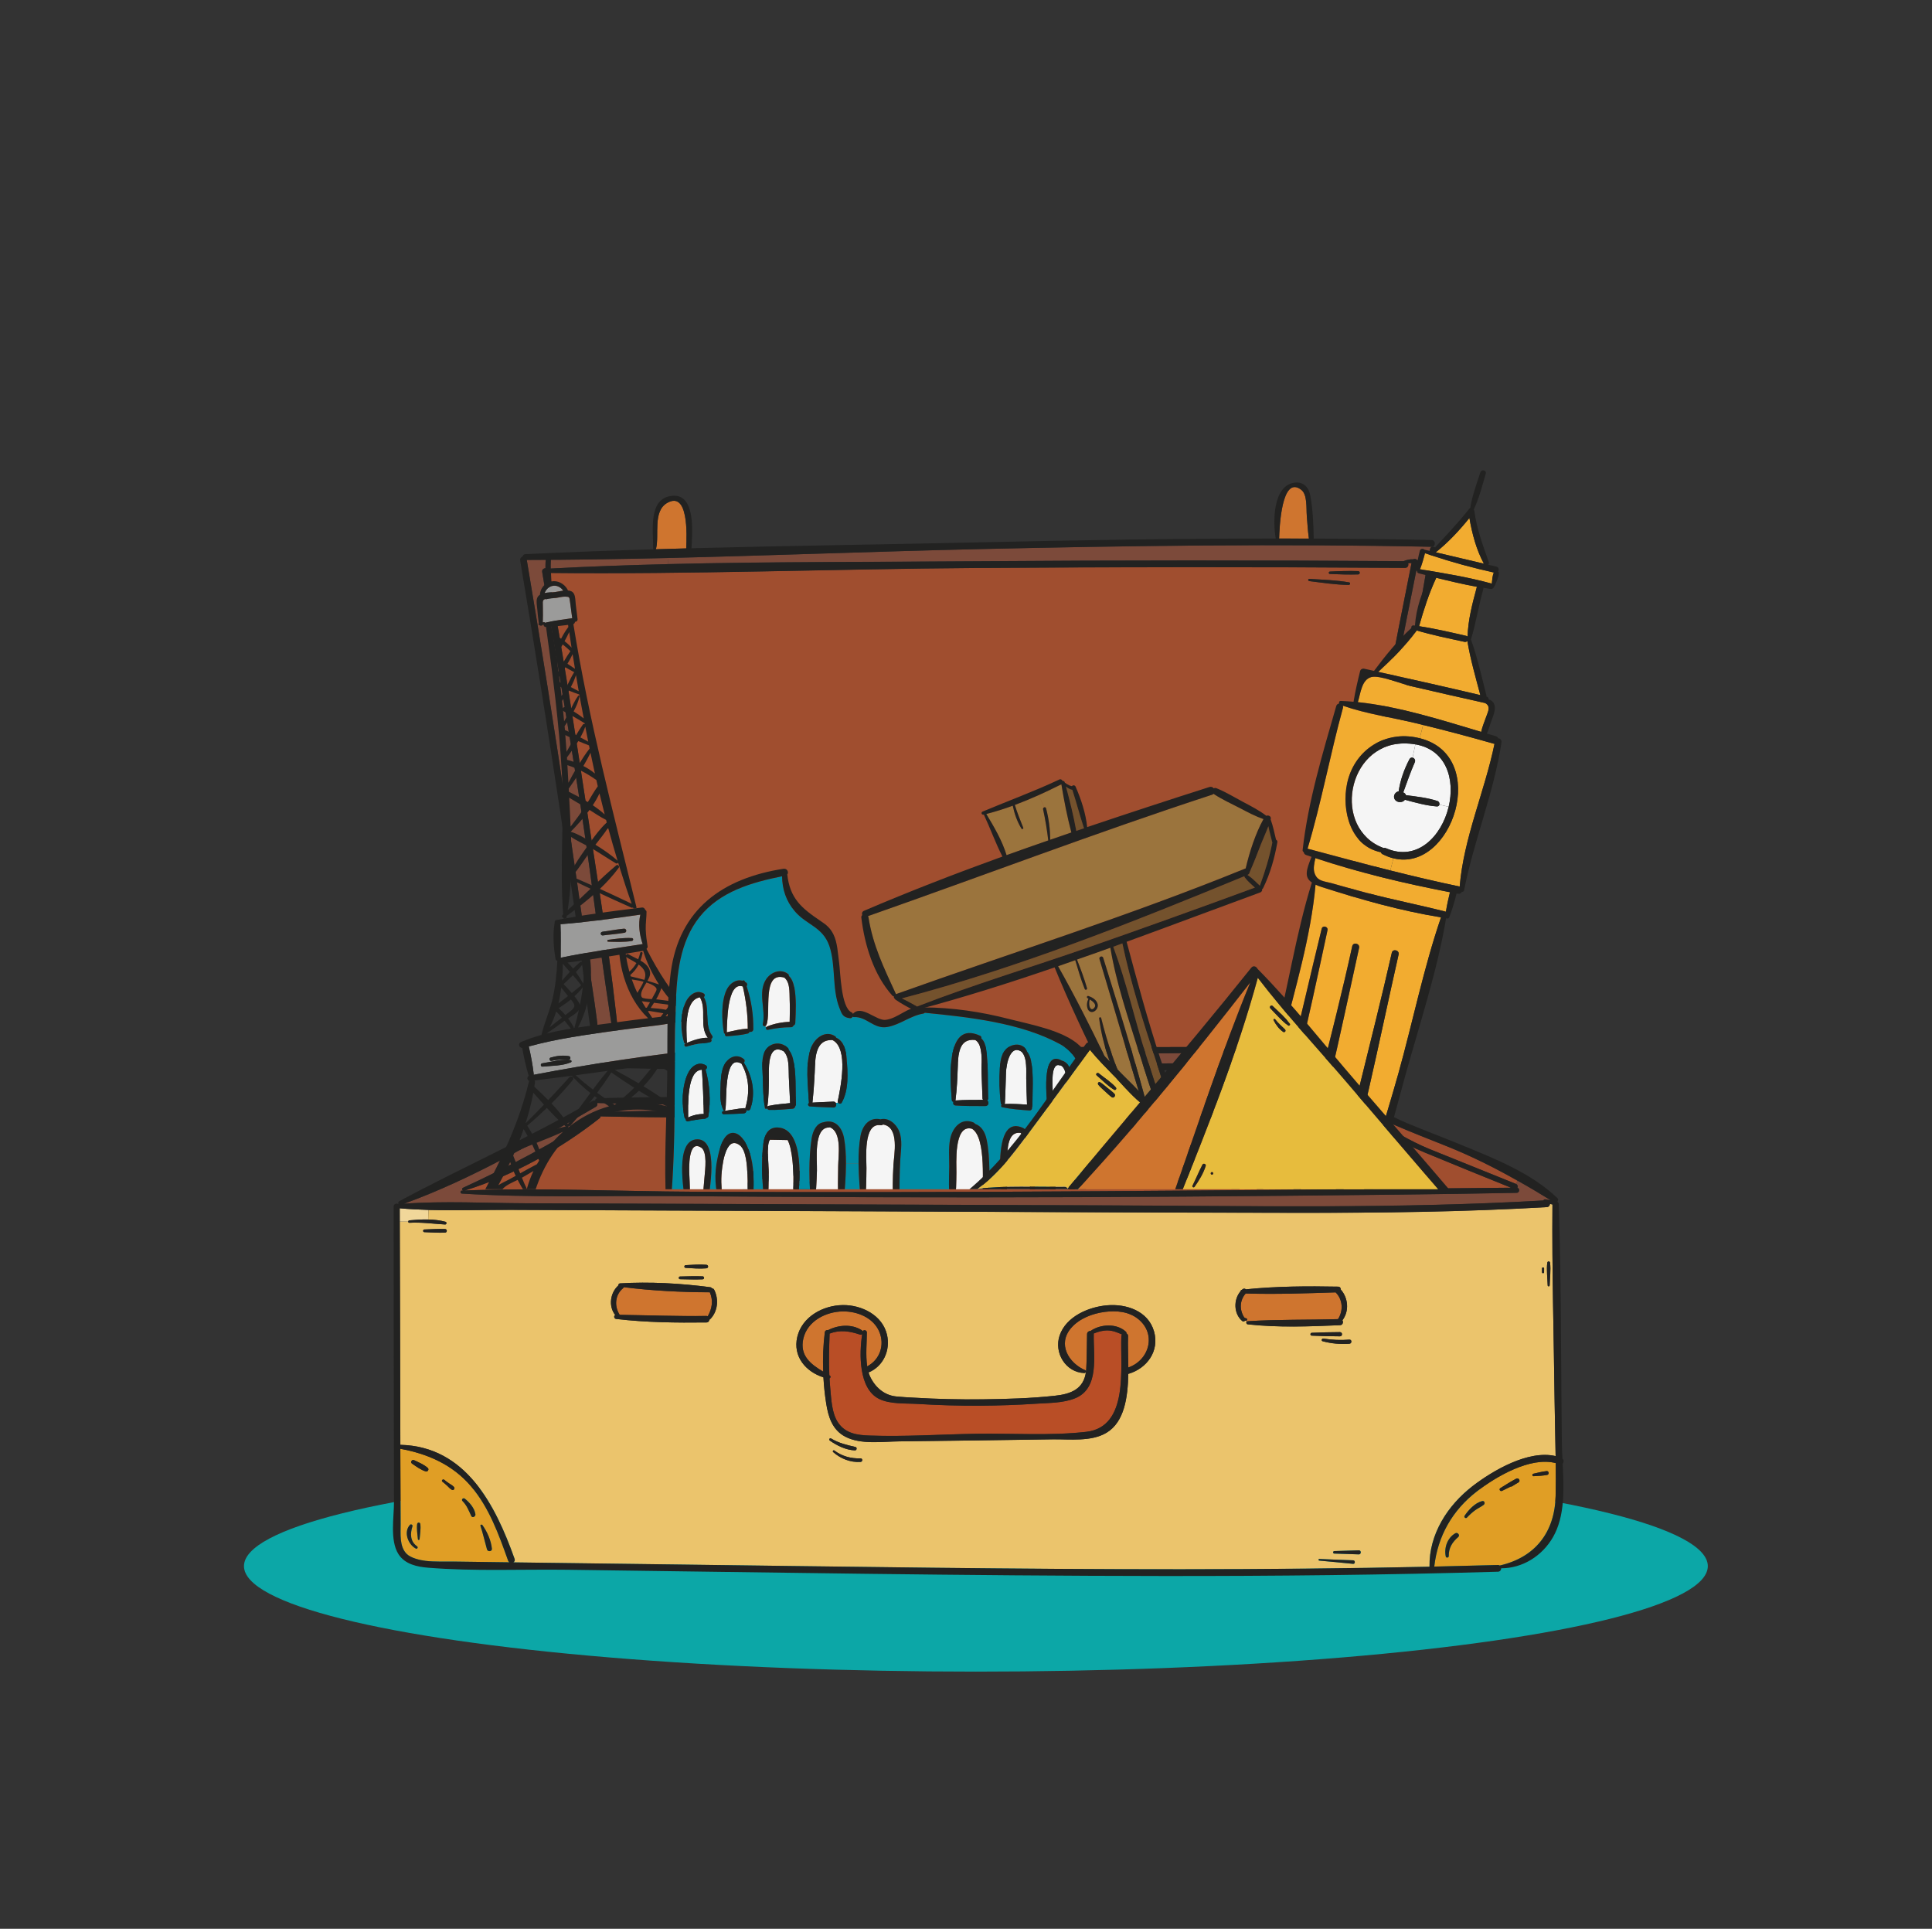 <?xml version="1.0" encoding="UTF-8"?> <svg xmlns="http://www.w3.org/2000/svg" xmlns:xlink="http://www.w3.org/1999/xlink" id="OBJECTS" viewBox="0 0 586 585"><rect x="0" y="0" width="586" height="585" fill="#333333" stroke="none"/><defs><style> .cls-1 { fill: none; } .cls-2 { fill: #9b9b9a; } .cls-3 { fill: #cf752f; } .cls-4 { fill: #f2ac30; } .cls-5 { fill: #ebc46c; } .cls-6 { fill: #e09e25; } .cls-7 { fill: #f1d79a; } .cls-8 { fill: #008ca5; } .cls-9 { fill: #74522d; } .cls-10 { fill: #9b743d; } .cls-11 { fill: #e7bc3d; } .cls-12 { fill: #f5f5f5; } .cls-13 { fill: #b94e26; } .cls-14 { fill: #7c4a3a; } .cls-15 { fill: #222221; } .cls-16 { clip-path: url(#clippath); } .cls-17 { fill: #a04e2f; } .cls-18 { fill: #0cc; opacity: .76; } </style><clipPath id="clippath"><path class="cls-1" d="M121.08,360.69h351.28s43.34-274.86,41.06-274.86-92.95,2.28-94.66,2.85c-1.71.57-69.57,114.62-69.57,114.62l-94.09,34.22s-52.46-10.83-52.46-12.55-20.53-67.29-20.53-67.29l-34.22-6.27-42.77,122.6,15.97,86.68Z"></path></clipPath></defs><ellipse class="cls-18" cx="296" cy="475" rx="222" ry="32"></ellipse><g><g><path class="cls-3" d="M202.39,152.52c6.46-3.65,5.94,9.64,5.75,13.81-3.08.08-6.17.17-9.25.26.05-.06.08-.11.1-.19,1.03-4.12-1.06-11.36,3.4-13.88Z"></path><path class="cls-3" d="M397.01,163.36c-3.01-.01-6.02-.02-9.03-.02.1-2.94.66-19.49,6.73-14.77,1.88,1.46,1.48,5.59,1.67,7.86.18,2.32.32,4.63.64,6.93Z"></path><path class="cls-14" d="M294.18,319.81v2.73c-37.27-.05-74.6-.74-111.87-.29-.73-12.19-3.03-24.48-4.72-36.58-1.8-12.94-3.66-25.88-5.58-38.8-3.8-25.72-7.92-51.4-12.23-77.04,14.24-.02,28.5-.26,42.76-.59l.05,1.85c-12.16.3-24.3.73-36.43,1.38-.09,0-.17.02-.25.06-.51-.48-1.62,0-1.47.91,3.92,23.89,8.09,47.73,11.74,71.67,3.64,23.92,6.33,48.02,10.32,71.86.01.1.06.19.11.26.06.07.14.11.22.15-.35.35-.21,1.11.44,1.13,35.61,1.05,71.26,1.35,106.91,1.3Z"></path><path class="cls-14" d="M433.01,170.77c-4.36,25.1-8.71,50.19-13.07,75.3-2.24,12.85-4.46,25.71-6.68,38.56-2.2,12.66-5.06,25.3-6.69,38.02-.09-.03-.21-.07-.32-.08-18.8-.83-37.78-.03-56.6-.02-18.49.01-36.98.01-55.46-.01v-2.73c36.04-.05,72.07-.46,108.06-.84,1.06-.01,1.06-1.67,0-1.65h-.01c3.52-11.74,4.73-24.48,6.89-36.52,2.2-12.26,4.44-24.51,6.71-36.76,4.55-24.49,9.32-48.94,14.23-73.35.01-.03,0-.06,0-.08.07-.1.1-.22.1-.33l2.85.49Z"></path><path class="cls-14" d="M434.21,165.84s.09,0,.14-.01c-.29.07-.52.29-.59.68-.25,1.41-.49,2.84-.74,4.25l-2.85-.49c0-.21-.11-.41-.39-.48-.32-.3-.81-.38-1.16-.17-.99-.05-1.97.17-2.9.57-43.18-.3-86.36-.3-129.54.03-31.14.25-62.4.09-93.59.86l-.05-1.85c31.36-.74,62.74-1.97,94.08-2.69,45.85-1.04,91.72-1.67,137.59-.71Z"></path><path class="cls-17" d="M427.1,170.83c.34-.05.68-.06,1.03-.06-4.93,24.6-9.67,49.24-14.28,73.89-2.29,12.24-4.54,24.49-6.73,36.75-2.11,11.8-5.22,23.92-5.81,35.91-71.22.75-142.41-.29-213.62-.13.08-.1.14-.24.13-.41-2.21-23.75-6.23-47.47-9.8-71.04-3.65-24.02-7.33-48.07-11.74-71.98,43.26.48,86.61-1.21,129.88-1.51,43.34-.31,86.68-.32,130.02-.03.83,0,1.13-.81.91-1.4ZM411.94,174.22c.65-.02.65-.99,0-1-2.83-.08-5.71-.01-8.55.14-.47.02-.47.71,0,.73,2.84.14,5.73.22,8.55.14ZM409.1,177.41c.43,0,.56-.7.11-.78-3.93-.7-8.11-.81-12.09-1.06-.43-.03-.42.62,0,.67,3.93.48,8.02,1.13,11.98,1.16ZM202.65,315.05c.63-.01.63-.96,0-.97-3.98-.06-7.98.09-11.98.15-.43,0-.43.67,0,.68,3.99.05,7.99.19,11.98.14ZM202.08,312.74c.58.01.58-.91,0-.9-2.09.06-4.17.1-6.27.16-.38,0-.38.58,0,.59,2.1.05,4.19.1,6.27.15Z"></path><path class="cls-15" d="M434.51,165.81c.59-.06,1.3.44,1.16,1.23-4.54,26.15-9.09,52.29-13.63,78.44-2.29,13.22-4.58,26.45-6.9,39.67-2.2,12.57-3.9,25.49-7.39,37.77-.09.32-.4.46-.68.42l-.5-.7c1.63-12.73,4.49-25.36,6.69-38.02,2.22-12.85,4.45-25.71,6.68-38.56,4.36-25.1,8.71-50.19,13.07-75.3.25-1.41.49-2.84.74-4.25.07-.4.31-.62.59-.68.06,0,.11-.01.16-.02Z"></path><path class="cls-15" d="M434.21,163.8c1.21.02,1.3,1.74.3,2.01-.06,0-.1,0-.16.02-.05.01-.09.01-.14.01-45.87-.96-91.74-.33-137.59.71-31.34.72-62.72,1.95-94.08,2.69-14.26.33-28.51.57-42.76.59,4.31,25.64,8.43,51.32,12.23,77.04,1.92,12.92,3.77,25.86,5.58,38.8,1.69,12.1,3.99,24.38,4.72,36.58,37.27-.46,74.6.24,111.87.29,18.49.02,36.98.02,55.46.01,18.82-.01,37.81-.81,56.6.02.11.01.23.05.32.08l.5.7c.03.46-.23.94-.82.96-18.78.97-37.8.26-56.6.29-18.49.02-36.98,0-55.46-.05-37.33-.09-74.74.26-112.05-.74-.42-.01-.65-.3-.72-.62-.21-.06-.39-.19-.44-.46-2.62-12.73-3.71-25.9-5.52-38.77-1.78-12.57-3.62-25.13-5.52-37.67-3.85-25.46-7.89-50.9-12.16-76.3-.1-.6.3-1.04.75-1.2.08-.36.34-.68.81-.71,12.97-.63,25.95-1.09,38.93-1.48-.09-.07-.15-.18-.15-.32.08-4.97-1.72-15.45,6-15.92,6.91-.42,5.9,11.14,5.62,15.92,28.97-.75,57.96-1.13,86.89-1.78,30.1-.68,60.21-1.17,90.33-1.17-.89-4.86-.95-16.02,5.67-16.94,2.71-.38,4.36,1.41,4.82,3.93.76,4.16.96,8.79,1.03,13.02,11.92.06,23.83.19,35.74.44ZM387.97,163.33c3.01,0,6.02.01,9.03.02-.32-2.3-.46-4.62-.64-6.93-.18-2.27.22-6.4-1.67-7.86-6.07-4.72-6.63,11.83-6.73,14.77ZM208.14,166.33c.19-4.17.71-17.46-5.75-13.81-4.46,2.52-2.37,9.76-3.4,13.88-.02.08-.06.14-.1.19,3.08-.09,6.17-.18,9.25-.26Z"></path><path class="cls-15" d="M434.51,165.81s-.1.02-.16.02c.06-.02.1-.02.16-.02Z"></path><path class="cls-15" d="M430.16,170.28c0,.11-.03.23-.1.33,0,.02.01.05,0,.08-4.92,24.41-9.68,48.86-14.23,73.35-2.27,12.25-4.5,24.5-6.71,36.76-2.16,12.04-3.36,24.78-6.89,36.52h-.91c.58-11.99,3.7-24.1,5.81-35.9,2.19-12.26,4.44-24.51,6.73-36.75,4.61-24.66,9.35-49.29,14.28-73.89-.34,0-.68.01-1.03.06.22.59-.08,1.4-.91,1.4-43.34-.29-86.68-.27-130.02.03-43.27.3-86.62,1.98-129.88,1.51,4.4,23.9,8.09,47.96,11.74,71.98,3.57,23.57,7.58,47.3,9.8,71.04.01.17-.05.31-.13.41l-1.09.03c-.06-.07-.1-.16-.11-.26-3.99-23.85-6.68-47.95-10.32-71.86-3.65-23.94-7.81-47.78-11.74-71.67-.15-.91.96-1.39,1.47-.91.08-.03.16-.06.25-.06,12.12-.65,24.27-1.08,36.43-1.38,31.19-.76,62.45-.6,93.59-.86,43.18-.33,86.36-.33,129.54-.03.92-.4,1.9-.62,2.9-.57.35-.21.84-.13,1.16.17.27.07.39.27.39.48Z"></path><path class="cls-15" d="M411.94,173.22c.65.01.65.98,0,1-2.83.08-5.71,0-8.55-.14-.47-.02-.47-.71,0-.73,2.84-.15,5.73-.22,8.55-.14Z"></path><path class="cls-15" d="M409.21,176.63c.44.08.32.78-.11.78-3.96-.03-8.04-.68-11.98-1.16-.42-.06-.43-.71,0-.67,3.98.25,8.15.37,12.09,1.06Z"></path><path class="cls-15" d="M402.24,317.31c1.06-.01,1.06,1.64,0,1.65-35.99.39-72.02.8-108.06.84-35.65.05-71.3-.25-106.91-1.3-.65-.02-.8-.78-.44-1.13-.08-.03-.16-.08-.22-.15l1.09-.03c71.2-.16,142.39.88,213.62.13h.92Z"></path><path class="cls-15" d="M202.65,314.08c.63.01.63.96,0,.97-3.98.06-7.98-.09-11.98-.14-.43-.01-.43-.68,0-.68,3.99-.06,7.99-.21,11.98-.15Z"></path><path class="cls-15" d="M202.08,311.84c.58-.01.58.91,0,.9-2.09-.05-4.17-.1-6.27-.15-.38-.01-.38-.59,0-.59,2.1-.06,4.19-.1,6.27-.16Z"></path></g><g><path class="cls-3" d="M405.1,391.97c2.21,2.17,2.38,5.6.73,8.12-9.1.27-18.26.06-27.34.63-.31.01-.47.24-.47.46l-.13-.59c.4-.02.55-.64.1-.73-.24-.05-.46-.14-.63-.29-1.46-2.34-1.4-5.13.46-7.25,9.04.27,18.23-.05,27.27-.34Z"></path><path class="cls-3" d="M345.24,400.06c5.62,4.52,3.39,12.49-3,14.7-.01-3.55-.18-6.9-.07-9.5.01-.42-.21-.7-.49-.84.02-.18-.02-.36-.16-.5-2.76-2.6-7.7-2.37-10.72-.25-.51-.01-1.05.31-1.07.97-.08,3.5-.05,7.01-.24,10.5-.01.27-.03.55-.07.8h-.02c0-.15-.07-.29-.23-.35-5.08-2.21-8.47-7.93-4.28-12.8,2.52-2.93,6.54-4.43,10.28-4.9,3.49-.44,7.23-.11,10.07,2.18Z"></path><path class="cls-3" d="M266.69,403.89c1.72,4,.19,8.54-3.66,10.52-.5-3.35-.1-7.38-.1-10.3,0-.67-1.03-.89-1.25-.29-.06-.14-.14-.27-.29-.36-3.07-1.95-7.08-1.62-10.22-.02-.41-.1-.92.13-.99.66-.49,3.92-.64,7.94-.49,11.93-3.75-2.22-7.22-4.86-6.02-10.04,1.24-5.35,6.88-8.18,11.98-8.23,4.39-.06,9.23,1.88,11.05,6.14Z"></path><path class="cls-3" d="M215.3,391.95c1.08,2.52.7,4.96-.63,7.27-.11-.05-.26-.08-.42-.08-8.77.13-17.54-.22-26.31-.34-.01-.02-.01-.06-.03-.08-1.62-2.62-1.36-5.96,1.06-7.98.13-.1.18-.22.23-.33,8.55,1.08,17.52,1.53,26.11,1.55Z"></path><path class="cls-13" d="M340.3,404.73c-.09.15-.17.31-.18.52-.38,9.53,2.37,27.51-10.65,29.01-10.9,1.24-22.43.42-33.41.59-10.73.17-21.6.92-32.32.54-3.6-.13-7.29-.55-9.58-3.99-1.89-2.86-2.01-7.03-2.33-10.29-.1-1.02-.17-2.03-.23-3.03.33-.18.47-.68.05-.92-.03-.01-.07-.03-.1-.06-.19-4.21-.07-8.41.08-12.64,3.14-1.2,6.07-.75,9.22.31.29.09.52,0,.67-.17-.94,5.98-1.11,16.57,5.09,19.66,3.34,1.67,8.12,1.32,11.71,1.54,6.2.38,12.41.56,18.62.54,5.84-.03,11.69-.23,17.52-.62,3.75-.24,7.99-.18,11.55-1.6,7.61-3.01,5.59-12.92,5.74-19.5,0-.06-.02-.11-.02-.17,1.37-.58,2.81-.97,4.33-.94,1.6.05,2.86.62,4.24,1.21Z"></path><path class="cls-6" d="M154.52,473.85c-5.69-.08-11.38-.15-17.07-.23-2.75-.03-5.55.1-8.29-.21-1.69-.19-4.54-.83-5.85-2.17-2.2-2.27-1.77-6.06-1.79-8.92-.03-7.64-.07-15.28-.09-22.91,8.31,1.52,15.82,4.79,21.42,11.35,5.54,6.47,8.45,14.67,11.27,22.57.08.24.24.4.41.51ZM147.7,469.92c.23.8,1.59.68,1.49-.19-.25-2.51-1.43-5.13-2.87-7.16-.21-.29-.72-.13-.59.25.78,2.35,1.3,4.73,1.97,7.11ZM142.94,459.77c.35.76,1.38.17,1.27-.54-.31-1.88-1.76-3.52-3.19-4.69-.5-.4-1.19.25-.72.72,1.31,1.31,1.87,2.86,2.65,4.5ZM137.04,451.85c.54.31,1.06-.4.65-.84-.4-.43-.89-.73-1.4-1.04-.54-.33-1.04-.75-1.54-1.15-.4-.32-.98.24-.57.57.49.41,1.01.8,1.47,1.25.44.43.84.9,1.39,1.21ZM129.15,446.28c.59.18,1.07-.63.62-1.04-1.17-1.06-2.73-1.69-4.14-2.36-.71-.33-1.27.62-.62,1.06,1.3.87,2.63,1.88,4.14,2.34ZM127.27,466.83c.13-1.49.41-3.08.23-4.56-.07-.63-.9-.63-.97,0-.18,1.48.09,3.07.23,4.56.02.33.48.33.51,0ZM126.11,469.67c.44.24.8-.39.39-.67-2.14-1.51-2.09-3.84-1.39-6.08.13-.42-.44-.76-.75-.43-2.03,2.17-.58,5.93,1.76,7.19Z"></path><path class="cls-6" d="M471.87,443.75c.03,3.3.05,6.59-.03,9.88-.26,11.18-6.24,18.72-16.95,21.19-.15-.09-.32-.17-.55-.16-6.44.18-12.88.34-19.32.48,1.06-9.25,5.5-17.08,12.94-22.81,5.79-4.46,16.21-10.61,23.9-8.58ZM469.3,447.33c.64-.13.5-1.22-.16-1.15-1.38.14-2.74.5-4.08.81-.41.09-.33.78.09.74,1.38-.09,2.79-.13,4.15-.4ZM460.56,449.62c.75-.41.09-1.53-.66-1.14-1.64.87-3.23,1.88-4.8,2.86-.54.33-.07,1.11.49.84.89-.43,1.77-.87,2.65-1.31.13.02.25.01.4-.08.64-.4,1.27-.81,1.93-1.17ZM450.03,456.41c.52-.41.25-1.3-.48-1.13-2.19.55-4.12,2.66-5.33,4.46-.29.43.36.94.72.55.74-.8,1.56-1.55,2.44-2.2.84-.62,1.82-1.05,2.65-1.68ZM442.3,466.18c.64-.54-.18-1.55-.89-1.14-2.43,1.39-3.44,4.4-2.9,7.04.1.52.94.4.91-.13-.07-2.42,1.08-4.25,2.87-5.77Z"></path><path class="cls-7" d="M129.96,366.97l-.08,2.9c-1.93-.05-3.87.09-5.71.26-.24.02-.35.22-.35.4h-2.57c0-1.35,0-2.7-.01-4.06,2.9.26,5.81.41,8.72.5Z"></path><path class="cls-17" d="M460.34,358.13l-.54.94c-8.75-3.57-17.54-7.03-26.29-10.6-5.93-2.42-11.48-6.02-17.29-8.8l.52-1.06c2.22,1,4.52,1.87,6.58,2.76,5.01,2.16,10.08,4.13,15.15,6.15,7.77,3.1,14.86,6.65,21.86,10.62Z"></path><path class="cls-14" d="M470.32,364.02c-.54-.09-1.07-.17-1.61-.25-.29-.05-.5.13-.57.34-44.42,2.57-88.99,1.65-133.46,1.49-45.52-.17-91.04-.34-136.56-.5-12.89-.05-25.79-.09-38.69-.14-12.21-.05-24.68-.75-36.9.14,20.26-7.33,39.64-18.61,58.19-29.4.48-.29.56-.75.42-1.16.01,0,.02.01.03.01,37.78,1.14,75.68.46,113.48.54,37.83.07,75.66.15,113.48.23.64,0,.96-.48.98-.97.51.16,1.01.36,1.48.59,1.78,1.49,3.92,2.66,6.15,3.67l-.52,1.06c-2.02-.95-4.06-1.81-6.16-2.49-.22-.08-.41.06-.49.24-37.92-.41-75.86-.54-113.78-.47-37.98.07-76.08-.79-114.05.34-.43.02-.64.38-.6.71-.02.01-.06.01-.08.03-13.14,8.7-26.36,15.61-40.65,22.23-.36.17-.27.65.01.83-.1,0-.21,0-.31.01-.59.02-.58.88,0,.91,20.7,1.29,41.66.63,62.4.75,20.8.13,41.59.3,62.4.35,41.59.14,83.19-.06,124.78-.44,23.45-.22,46.9-.43,70.33-.89.92-.02,1-1.31.24-1.54.16-.41.06-.97-.47-1.19l.54-.94c3.33,1.86,6.64,3.83,9.98,5.89Z"></path><path class="cls-17" d="M432.1,349.54c8.71,3.6,17.45,7.16,26.2,10.69-82.61.78-165.22,1.65-247.84,1.22-23.08-.11-46.36-1.25-69.43-.38,14.52-4.47,29-12.57,40.89-21.94.19-.15.24-.35.21-.54,37.85.88,75.82-.03,113.69.17,38.02.19,76.04.39,114.05.47.52.01.8-.35.86-.75,7.08,3.85,13.9,7.97,21.4,11.06Z"></path><path class="cls-5" d="M471.54,425.4c.07,5.41.22,10.82.3,16.24-8.27-1.95-19.02,4.38-25.13,9.06-7.64,5.85-13.3,14.67-13.12,24.49-50.25,1.08-100.52.87-150.77.31-27.85-.31-55.69-.7-83.53-1.06-13.86-.18-27.73-.36-41.58-.54-.67-.01-1.33-.02-2.01-.03.34-.21.56-.57.38-1.06-5.84-16.38-14.79-34.12-34.65-34.59-.07-22.56-.08-45.11-.18-67.67h2.57c0,.17.11.33.35.32,3.68-.21,7.19.31,10.83.52.49.02.57-.72.11-.83-1.68-.44-3.44-.65-5.23-.68l.08-2.9c8.29.24,16.66-.05,24.92-.02,11.38.05,22.75.09,34.14.14,22.76.09,45.52.18,68.28.27,45.38.16,90.75.44,136.13.48,25.26.02,50.51-.25,75.74-1.73.6-.03.91-.5.96-.97l.75.17c-.17,20.02.42,40.08.66,60.09ZM470.03,389.85c.07-2.24.39-4.63.13-6.84-.06-.56-.8-.56-.86,0-.26,2.22.06,4.61.13,6.84.01.39.59.39.6,0ZM468.33,385.86c0-.39.01-.76.01-1.14,0-.42-.65-.42-.65,0,0,.38,0,.75.01,1.14,0,.4.63.4.63,0ZM412.13,471.44c.8.03.8-1.28,0-1.23-2.46.1-4.94.14-7.41.23-.49.02-.49.75,0,.76,2.47.1,4.95.13,7.41.24ZM410.42,474.31c.67.07.7-1.06,0-1.07-3.42-.1-6.84-.27-10.25-.41-.33-.01-.32.48,0,.5,3.41.33,6.83.62,10.25.98ZM409.28,407.56c.81-.06.81-1.32,0-1.25-2.67.22-5.21.1-7.87-.32-.51-.08-.75.66-.22.81,2.61.71,5.39.96,8.09.76ZM407.17,400.43c2.1-2.7,1.8-6.74-.49-9.31.01-.43-.25-.87-.82-.88-9.25-.18-18.74-.13-27.97.81-.26-.24-.68-.32-1.05,0-.05.03-.08.08-.13.13-.26.06-.42.25-.46.47-2.17,2.52-2.09,6.83.54,9.02.27.23.71.11.88-.15.05.01.08.05.14.06.03,0,.06.01.09,0l.13.59c0,.23.16.47.47.5,9.24,1.02,18.67.65,27.95.25.84-.03,1.07-.97.72-1.49ZM406.43,405.3c.82,0,.82-1.27,0-1.27-2.84,0-5.7.09-8.55.21-.54.02-.55.83,0,.86,2.85.11,5.71.21,8.55.21ZM342.29,416.68c5.63-1.65,9.47-6.95,7.73-12.92-1.78-6.17-8.43-8.37-14.26-7.86-5.59.49-12.36,3.39-14.34,9.1-1.82,5.28,1.82,11.29,7.5,11.44.27.01.47-.26.47-.51h.02c-.65,5.36-4.55,6.88-9.5,7.4-7.24.79-14.6.99-21.89,1.08-6.95.07-13.88-.08-20.81-.5-1.81-.1-3.65-.18-5.46-.38-3.59-.39-6.36-2.83-7.88-6.12-.17-.35-.3-.75-.42-1.15,4.49-1.87,6.68-6.73,5.59-11.45-1.38-5.94-7.7-9.06-13.4-8.99-5.96.07-12.35,3.5-13.81,9.65-1.4,5.96,2.59,10.58,7.93,12.27.15,2.63.42,5.26.83,7.85.64,4.14,1.86,8.1,5.82,10.16,4.73,2.46,11.28,1.46,16.37,1.41,7.77-.09,15.52-.17,23.29-.29,7.76-.1,15.52-.22,23.28-.33,5.17-.07,11.68.79,16.33-2.03,5.36-3.25,6.42-10.71,6.55-17.84h.07ZM261.01,443.41c.68-.05.71-1.09,0-1.08-2.94.08-5.57-.63-7.96-2.4-.27-.21-.6.24-.36.47,2.28,2.03,5.25,3.2,8.33,3.01ZM259.31,439.89c.59.02.72-.89.15-1.03-2.66-.62-5.01-1.14-7.38-2.58-.42-.25-.76.36-.38.64,2.17,1.54,4.9,2.87,7.61,2.97ZM215.42,400.1c2.33-2.34,2.65-6.06,1.2-8.93-.14-.29-.38-.39-.6-.38-.13-.18-.31-.33-.58-.38-8.9-1.17-18.44-1.71-27.39-1.16-.32.01-.51.34-.49.62-2.5,2.26-3.03,6.32-.95,8.98-.5.24-.38,1.11.3,1.19,9.08,1.07,18.24,1.17,27.36,1.06.58-.01.88-.42.92-.87.09-.02.17-.06.24-.13ZM214.25,384.68c.7-.07.7-1.01,0-1.07-2.03-.18-4.23.01-6.27.11-.54.03-.54.81,0,.83,2.04.11,4.24.31,6.27.13ZM213.11,388.01c.59-.02.59-.88,0-.9-2.27-.1-4.56,0-6.84.05-.52.01-.52.81,0,.82,2.28.03,4.57.15,6.84.03ZM134.99,373.85c.71-.02.71-1.06,0-1.08-2.08-.08-4.19.08-6.27.14-.51.01-.51.8,0,.81,2.09.06,4.2.23,6.27.14Z"></path><path class="cls-15" d="M473.9,442.38c.48.42.44,1.17.08,1.56.39,7.61.73,15.92-2.95,22.3-3.26,5.66-9.22,9.43-15.7,9.42-.01.51-.33,1.03-.98,1.04-33.84.98-67.7,1.33-101.55,1.3-60.25-.05-120.49-1.11-180.72-1.89-13.96-.18-28.25.5-42.16-.62-3.38-.27-7.09-1.03-9.06-4.12-2.65-4.17-1.35-11.19-1.36-15.77-.06-29.88-.13-59.76-.1-89.66,0-.83.9-1.07,1.44-.73h.05c-.17-.29-.15-.68.18-.87,19.42-10.45,39.54-19.29,58.64-30.42.29-.16.56-.17.8-.09-.01-.36.22-.73.68-.74,37.8-.99,75.68-.15,113.48-.07,37.83.08,75.66.16,113.48.24.26,0,.44.09.6.22.17-.01.33-.02.49-.02.03-.09.14-.16.25-.14,5.84,1.09,11.74,5.05,17.23,7.31,5.53,2.28,11.13,4.41,16.67,6.68,9.9,4.06,21.14,8.5,28.96,16.05.36.34.27.82,0,1.12.25.15.43.39.44.76.79,24.11.64,48.28.94,72.4.02,1.52.09,3.11.17,4.73ZM471.84,453.63c.08-3.28.07-6.58.03-9.88-7.7-2.03-18.11,4.12-23.9,8.58-7.45,5.73-11.88,13.56-12.94,22.81,6.44-.14,12.88-.3,19.32-.48.23-.01.4.07.55.16,10.71-2.47,16.69-10.01,16.95-21.19ZM471.84,441.64c-.08-5.42-.23-10.83-.3-16.24-.24-20.02-.83-40.08-.66-60.09l-.75-.17c-.05.47-.35.94-.96.97-25.23,1.48-50.48,1.76-75.74,1.73-45.38-.03-90.75-.32-136.13-.48-22.76-.09-45.52-.18-68.28-.27-11.38-.05-22.75-.09-34.14-.14-8.26-.02-16.63.26-24.92.02-2.92-.09-5.83-.24-8.72-.5.01,1.36.01,2.71.01,4.07.1,22.56.11,45.11.18,67.67,19.86.47,28.81,18.21,34.65,34.59.18.49-.03.86-.38,1.06.67.01,1.33.02,2.01.03,13.86.17,27.73.35,41.58.54,27.84.36,55.68.75,83.53,1.06,50.25.56,100.52.78,150.77-.31-.18-9.82,5.47-18.64,13.12-24.49,6.1-4.68,16.86-11.01,25.13-9.06ZM468.71,363.76c.54.08,1.07.16,1.61.25-3.34-2.05-6.65-4.03-9.98-5.89-7-3.97-14.1-7.52-21.86-10.62-5.06-2.02-10.14-3.99-15.15-6.15-2.06-.89-4.36-1.76-6.58-2.76-2.22-1.01-4.37-2.18-6.15-3.67-.47-.23-.97-.43-1.48-.59-.02.49-.34.97-.98.97-37.82-.08-75.65-.16-113.48-.23-37.8-.08-75.7.6-113.48-.54-.01,0-.02-.01-.03-.01.14.41.06.88-.42,1.16-18.54,10.79-37.93,22.07-58.19,29.4,12.21-.89,24.68-.18,36.9-.14,12.9.05,25.8.09,38.69.14,45.53.16,91.05.33,136.56.5,44.47.16,89.04,1.07,133.46-1.49.07-.22.29-.39.57-.34ZM137.45,473.62c5.69.08,11.38.15,17.07.23-.17-.11-.33-.27-.41-.51-2.82-7.9-5.73-16.1-11.27-22.57-5.6-6.56-13.1-9.83-21.42-11.35.02,7.63.06,15.27.09,22.91.02,2.86-.41,6.65,1.79,8.92,1.31,1.33,4.16,1.97,5.85,2.17,2.74.31,5.54.17,8.29.21Z"></path><path class="cls-15" d="M470.16,383.01c.26,2.21-.06,4.61-.13,6.84-.01.39-.59.39-.6,0-.07-2.24-.39-4.62-.13-6.84.06-.56.8-.56.86,0Z"></path><path class="cls-15" d="M469.14,446.18c.66-.07.8,1.03.16,1.15-1.36.27-2.77.31-4.15.4-.42.03-.5-.65-.09-.74,1.35-.31,2.7-.67,4.08-.81Z"></path><path class="cls-15" d="M468.35,384.72c0,.38-.01.75-.01,1.14s-.63.4-.63,0c-.01-.39-.01-.76-.01-1.14,0-.42.65-.42.65,0Z"></path><path class="cls-15" d="M459.89,448.48c.75-.39,1.41.73.66,1.14-.66.36-1.29.78-1.93,1.17-.15.09-.27.1-.4.08-.88.44-1.76.88-2.65,1.31-.56.26-1.03-.51-.49-.84,1.57-.98,3.16-2,4.8-2.86Z"></path><path class="cls-15" d="M460.27,360.25c.76.23.68,1.52-.24,1.54-23.44.46-46.89.67-70.33.89-41.59.39-83.19.58-124.78.44-20.8-.06-41.59-.23-62.4-.35-20.73-.13-41.7.54-62.4-.75-.58-.03-.59-.89,0-.91.1-.01.21-.01.31-.01-.29-.18-.38-.66-.01-.83,14.29-6.61,27.51-13.53,40.65-22.23.02-.02.06-.02.08-.03-.03-.33.17-.68.6-.71,37.97-1.13,76.07-.27,114.05-.34,37.92-.07,75.85.06,113.78.47.08-.18.27-.32.49-.24,2.1.67,4.14,1.54,6.16,2.49,5.81,2.78,11.36,6.39,17.29,8.8,8.75,3.57,17.54,7.03,26.29,10.6.52.22.63.78.47,1.19ZM458.3,360.23c-8.75-3.52-17.48-7.08-26.2-10.69-7.49-3.09-14.31-7.21-21.4-11.06-.06.4-.33.76-.86.75-38.01-.08-76.03-.27-114.05-.47-37.86-.21-75.83.71-113.69-.17.03.18-.01.39-.21.54-11.88,9.37-26.37,17.47-40.89,21.94,23.07-.88,46.35.26,69.43.38,82.62.43,165.24-.44,247.84-1.22Z"></path><path class="cls-15" d="M449.55,455.28c.73-.17,1,.72.48,1.13-.82.63-1.8,1.06-2.65,1.68-.88.65-1.7,1.4-2.44,2.2-.35.39-1-.11-.72-.55,1.21-1.8,3.14-3.91,5.33-4.46Z"></path><path class="cls-15" d="M441.41,465.04c.71-.41,1.53.6.89,1.14-1.79,1.52-2.94,3.35-2.87,5.77.02.52-.81.65-.91.13-.55-2.63.47-5.65,2.9-7.04Z"></path><path class="cls-15" d="M412.13,470.21c.8-.05.8,1.27,0,1.23-2.46-.11-4.94-.14-7.41-.24-.49-.01-.49-.74,0-.76,2.47-.09,4.95-.13,7.41-.23Z"></path><path class="cls-15" d="M410.42,473.24c.7.01.67,1.14,0,1.07-3.42-.36-6.84-.65-10.25-.98-.32-.02-.33-.51,0-.5,3.41.14,6.83.31,10.25.41Z"></path><path class="cls-15" d="M409.28,406.31c.81-.07.81,1.2,0,1.25-2.69.19-5.47-.06-8.09-.76-.54-.15-.3-.89.22-.81,2.66.42,5.2.54,7.87.32Z"></path><path class="cls-15" d="M406.68,391.13c2.29,2.57,2.59,6.6.49,9.31.35.52.13,1.46-.72,1.49-9.28.4-18.72.76-27.95-.25-.31-.03-.47-.27-.47-.5s.16-.44.47-.46c9.08-.57,18.24-.35,27.34-.63,1.65-2.52,1.48-5.95-.73-8.12-9.04.3-18.23.62-27.27.34-1.86,2.12-1.92,4.92-.46,7.25.17.15.39.24.63.29.44.09.3.71-.1.73-.03.01-.06,0-.09,0-.06-.01-.09-.05-.14-.06-.17.26-.6.38-.88.15-2.62-2.19-2.7-6.5-.54-9.02.03-.22.19-.41.46-.47.05-.05.08-.09.13-.13.36-.32.79-.24,1.05,0,9.23-.94,18.72-.99,27.97-.81.57.01.83.44.82.88Z"></path><path class="cls-15" d="M406.43,404.04c.82,0,.82,1.27,0,1.27-2.84,0-5.7-.09-8.55-.21-.55-.02-.54-.83,0-.86,2.85-.11,5.71-.21,8.55-.21Z"></path><path class="cls-15" d="M350.02,403.76c1.73,5.98-2.1,11.27-7.73,12.92h-.07c-.13,7.13-1.19,14.59-6.55,17.84-4.65,2.82-11.17,1.96-16.33,2.03-7.76.11-15.52.23-23.28.33-7.77.11-15.52.19-23.29.29-5.09.05-11.63,1.05-16.37-1.41-3.96-2.06-5.18-6.02-5.82-10.16-.41-2.59-.68-5.21-.83-7.85-5.34-1.69-9.33-6.31-7.93-12.27,1.46-6.15,7.85-9.58,13.81-9.65,5.7-.07,12.02,3.05,13.4,8.99,1.09,4.72-1.09,9.58-5.59,11.45.13.4.25.8.42,1.15,1.52,3.3,4.29,5.74,7.88,6.12,1.81.19,3.65.27,5.46.38,6.93.42,13.87.57,20.81.5,7.29-.09,14.64-.3,21.89-1.08,4.95-.52,8.85-2.04,9.5-7.4.03-.25.06-.52.07-.8.19-3.49.16-7,.24-10.5.02-.66.56-.98,1.07-.97,3.02-2.12,7.96-2.35,10.72.25.14.14.18.32.16.5.29.15.5.42.49.84-.11,2.6.06,5.95.07,9.5,6.39-2.21,8.62-10.18,3-14.7-2.84-2.29-6.58-2.62-10.07-2.18-3.74.48-7.76,1.97-10.28,4.9-4.2,4.87-.8,10.58,4.28,12.8.16.07.23.21.23.35,0,.25-.19.52-.47.51-5.68-.15-9.33-6.16-7.5-11.44,1.97-5.71,8.75-8.61,14.34-9.1,5.83-.51,12.48,1.69,14.26,7.86ZM340.12,405.26c.01-.22.09-.38.18-.52-1.38-.59-2.65-1.16-4.24-1.21-1.53-.03-2.97.35-4.33.94,0,.06.02.11.02.17-.15,6.58,1.87,16.49-5.74,19.5-3.56,1.41-7.8,1.36-11.55,1.6-5.83.39-11.68.58-17.52.62-6.22.02-12.42-.16-18.62-.54-3.59-.22-8.37.13-11.71-1.54-6.19-3.09-6.02-13.69-5.09-19.66-.15.17-.39.26-.67.17-3.15-1.06-6.08-1.51-9.22-.31-.15,4.23-.27,8.43-.08,12.64.03.02.07.05.1.06.42.24.29.74-.05.92.06,1,.13,2.02.23,3.03.32,3.26.43,7.42,2.33,10.29,2.29,3.44,5.98,3.87,9.58,3.99,10.72.39,21.59-.36,32.32-.54,10.97-.17,22.5.65,33.41-.59,13.02-1.51,10.28-19.48,10.65-29.01ZM263.03,414.4c3.85-1.97,5.38-6.51,3.66-10.52-1.82-4.25-6.66-6.19-11.05-6.14-5.1.06-10.73,2.89-11.98,8.23-1.2,5.18,2.27,7.81,6.02,10.04-.15-3.99,0-8.01.49-11.93.07-.54.58-.76.99-.66,3.14-1.6,7.15-1.93,10.22.02.15.09.23.23.29.36.23-.6,1.25-.39,1.25.29,0,2.92-.4,6.95.1,10.3Z"></path><path class="cls-15" d="M261.01,442.32c.71-.01.68,1.04,0,1.08-3.08.19-6.04-.98-8.33-3.01-.24-.23.09-.67.36-.47,2.4,1.77,5.02,2.47,7.96,2.4Z"></path><path class="cls-15" d="M259.46,438.87c.57.14.44,1.05-.15,1.03-2.7-.09-5.44-1.43-7.61-2.97-.39-.27-.05-.89.38-.64,2.37,1.44,4.72,1.96,7.38,2.58Z"></path><path class="cls-15" d="M216.61,391.17c1.45,2.87,1.13,6.59-1.2,8.93-.07.07-.15.1-.24.13-.05.44-.34.86-.92.87-9.12.11-18.28.01-27.36-1.06-.67-.08-.8-.95-.3-1.19-2.09-2.66-1.55-6.72.95-8.98-.02-.27.17-.6.49-.62,8.95-.55,18.5-.01,27.39,1.16.27.05.46.19.58.38.23-.01.47.09.6.38ZM214.67,399.21c1.32-2.3,1.71-4.74.63-7.27-8.59-.02-17.55-.47-26.11-1.55-.05.11-.1.23-.23.33-2.42,2.02-2.68,5.36-1.06,7.98.02.02.02.06.03.08,8.77.13,17.54.47,26.31.34.16,0,.31.03.42.08Z"></path><path class="cls-15" d="M214.25,383.61c.7.06.7,1,0,1.07-2.03.18-4.23-.01-6.27-.13-.54-.02-.54-.8,0-.83,2.04-.1,4.24-.3,6.27-.11Z"></path><path class="cls-15" d="M213.11,387.11c.59.02.59.88,0,.9-2.27.11-4.56,0-6.84-.03-.52-.01-.52-.81,0-.82,2.28-.05,4.57-.15,6.84-.05Z"></path><path class="cls-15" d="M149.2,469.73c.09.88-1.27.99-1.49.19-.67-2.37-1.2-4.76-1.97-7.11-.13-.38.39-.54.59-.25,1.45,2.03,2.62,4.65,2.87,7.16Z"></path><path class="cls-15" d="M144.2,459.24c.11.71-.91,1.3-1.27.54-.78-1.64-1.33-3.19-2.65-4.5-.47-.47.22-1.12.72-.72,1.44,1.16,2.89,2.81,3.19,4.69Z"></path><path class="cls-15" d="M137.69,451c.41.44-.11,1.15-.65.84-.55-.31-.95-.78-1.39-1.21-.46-.46-.98-.84-1.47-1.25-.41-.33.17-.89.57-.57.5.4,1,.82,1.54,1.15.51.31,1,.6,1.4,1.04Z"></path><path class="cls-15" d="M135.11,370.55c.46.11.38.86-.11.83-3.65-.22-7.15-.73-10.83-.52-.24.01-.35-.15-.35-.33s.11-.38.35-.4c1.85-.17,3.79-.31,5.71-.26,1.79.03,3.56.24,5.23.68Z"></path><path class="cls-15" d="M134.99,372.76c.71.02.71,1.06,0,1.08-2.08.09-4.19-.08-6.27-.14-.51-.01-.51-.8,0-.81,2.09-.06,4.2-.22,6.27-.14Z"></path><path class="cls-15" d="M129.76,445.24c.46.41-.02,1.22-.62,1.04-1.51-.46-2.84-1.47-4.14-2.34-.65-.44-.09-1.39.62-1.06,1.41.67,2.97,1.3,4.14,2.36Z"></path><path class="cls-15" d="M127.49,462.27c.18,1.48-.1,3.07-.23,4.56-.03.33-.49.33-.51,0-.14-1.49-.41-3.08-.23-4.56.07-.63.9-.63.97,0Z"></path><path class="cls-15" d="M126.5,469c.41.29.06.91-.39.67-2.34-1.25-3.79-5.02-1.76-7.19.31-.33.88.01.75.43-.7,2.24-.75,4.57,1.39,6.08Z"></path></g><g class="cls-16"><g><g><path class="cls-4" d="M437.08,278.22c-5.3,15.45-8.58,31.81-12.98,47.53-4.36,15.56-9.6,31-13.48,46.66-2.04-.56-4.1-1.07-6.14-1.6,8.31-26.5,13.61-54.25,19.73-81.3.31-1.34-1.77-1.86-2.06-.52-6.13,27.13-13.82,54.16-18.86,81.51-3.63-.94-7.3-1.85-10.97-2.71,8.53-26.09,14.01-53.56,19.91-80.3.29-1.34-1.77-1.86-2.08-.52-5.89,26.94-13.6,53.53-19.31,80.48-3.1-.72-6.2-1.42-9.32-2.07,9.05-26.87,15.19-55.57,21.13-83.25.24-1.15-1.5-1.58-1.77-.44-3.45,14.09-6.64,28.24-10.17,42.31-3.45,13.68-7.6,27.29-10.54,41.1-1.79-.38-3.56-.76-5.34-1.1,5.44-16.01,9.96-32.36,14.11-48.75,3.85-15.24,8.69-31.23,10.08-46.94.58.28,1.25.53,2.05.78,11.68,3.74,23.87,7.18,36.01,9.14Z"></path><path class="cls-4" d="M445.69,157.11c.82,4.77,2.1,9.62,4.39,13.85-4.86-1.13-9.72-2.29-14.6-3.44,3.81-3.03,7.15-6.63,10.2-10.41Z"></path><path class="cls-4" d="M453.1,173.65c-.44.98-.51,2.26-.62,3.36-7.08-1.97-14.52-3.16-21.76-4.37.61-1.57,1.09-3.21,1.5-4.85.57.2,1.14.37,1.71.56.07.06.16.08.26.09,6.22,2.07,12.51,3.78,18.92,5.2Z"></path><path class="cls-4" d="M445.13,193.09c-.12-.12-.26-.21-.47-.25-4.72-1.07-9.46-2.21-14.24-2.91,1.42-5.03,2.94-9.78,5.15-14.55.03-.05.02-.1.04-.15,4.1,1.01,8.25,2,12.4,2.76-.05.08-.1.15-.12.26-1.3,4.79-2.63,9.84-2.75,14.84Z"></path><path class="cls-4" d="M445.07,194.39c.9,5.55,2.5,11.01,3.94,16.45-10.29-2.43-20.62-4.75-30.96-7.05,4.07-3.74,8.22-7.9,11.5-12.32.07-.09.1-.18.12-.26,4.76,1.44,9.68,2.41,14.53,3.47.38.08.66-.05.87-.28Z"></path><path class="cls-4" d="M438.56,276.52c-7.89-2.02-15.9-3.58-23.78-5.66-3.55-.93-7.08-1.91-10.61-2.93-2.64-.75-4.64-.57-5.49-3.23-.42-1.36-.03-2.98.28-4.45,13.31,4.41,27.06,7.69,40.83,10.34-.48,1.97-.93,3.93-1.23,5.91Z"></path><path class="cls-4" d="M453.31,225.59c-2.99,14.49-9.35,28.53-10.57,43.3-7.06-1.48-14.07-3.13-21.04-4.88l.94-3.69c17.85,4.48,29.48-31.03,8-36.41l1-4.03c7.21,1.75,14.36,3.68,21.5,5.7.05.03.1.01.17.01Z"></path><path class="cls-4" d="M422.64,260.32l-.94,3.69c-8.39-2.1-16.72-4.36-25.1-6.6h-.01c4.21-14.02,6.85-28.61,10.75-42.74.06-.25.02-.45-.05-.63,7.23,2.54,15.16,3.6,22.6,5.41.58.15,1.17.28,1.74.44l-1,4.03c-.5-.12-1.03-.24-1.56-.33-9.86-1.68-18.4,4.41-20.46,13.96-1.81,8.37,1.1,19.18,10.24,20.94.06.24.22.45.51.6,1.11.57,2.21.98,3.28,1.25Z"></path><path class="cls-4" d="M451.41,215.61c-.16.62-.45,1.27-.66,1.85-.52,1.47-1.18,2.99-1.5,4.52-12.02-3.57-24.95-7.73-37.41-9.02.84-2.7,1.13-6.79,4.05-7.6,2.53-.7,9.45,2.15,11.91,2.71,7.51,1.72,15,3.48,22.51,5.13.04.01.06,0,.1.01,1.15.58,1.22,1.45.99,2.4Z"></path><path class="cls-12" d="M439.4,244.69l-2.81-.65c.1-.42-.1-.95-.58-1.1-2.99-.99-6.37-1.36-9.56-1.77-.09-.29-.27-.55-.61-.74-.08-.05-.15-.07-.21-.1,1.12-3.07,2.17-6.15,3.51-9.17.28-.65-.16-1.25-.68-1.38l.85-4.04c9.52,1.67,12.04,10.76,10.09,18.93Z"></path><path class="cls-12" d="M439.4,244.69c-2.12,8.93-9.57,16.74-19.01,12.57-.27-.11-.52-.11-.74-.05-15.73-5.9-11.14-31.42,5.97-31.73,1.33-.02,2.55.08,3.68.28l-.85,4.04c-.33-.08-.71.03-.94.46-1.57,2.97-2.8,6.37-3.28,9.75-.77.13-1.42.85-1.41,1.68.04,1.3,1.51,1.91,2.61,1.43.28-.11.52-.31.7-.55,3.17.85,6.49,1.79,9.69,2.02.44.02.69-.22.77-.54l2.81.65Z"></path><path class="cls-15" d="M455.43,225.12c-2.28,15.25-8.37,29.73-11.35,44.88-.07.35-.38.51-.69.52-.21.39-.64.66-1.2.55-.13-.02-.27-.05-.39-.07-.64,2.49-1.31,4.92-2.26,7.3-.15.37-.62.37-.91.18-2.71,16.09-8.04,32.09-12.4,47.8-4.43,15.97-8.43,32.36-14.12,47.92-.26.73-1.09.82-1.55.45-.07,0-.13.01-.22-.01-6.4-1.4-12.8-2.92-19.17-4.57-.17.02-.35-.03-.48-.12-5.46-1.41-10.89-2.91-16.28-4.51-.23-.07-.39-.2-.47-.37-.76.22-1.72-.31-1.43-1.28,4.84-15.88,9.72-31.7,13.92-47.75,4.18-15.94,6.56-32.67,11.48-48.37-2.4-1.65-1.71-3.81-.1-7.79-.55-.2-1.13-.37-1.68-.57-.45-.16-.66-.52-.69-.88-.21-.08-.37-.28-.34-.59,1.63-14.71,6.12-29.5,10.2-43.7.14-.48.5-.71.88-.76-.13-.36.01-.81.51-.79,1.28.04,2.57.13,3.86.25.51-3.14,1.22-6.21,1.99-9.3.14-.54.68-.84,1.21-.73,1,.22,2.01.44,3.01.67,3.38-4.52,7.15-9.21,11.33-13.02-.13-.37.17-.85.7-.78.13,0,.26.03.38.05.36-5.18,2.11-10.44,4.6-14.98-1.15-.29-2.31-.58-3.47-.87-.36-.09-.49-.37-.47-.65-.16-.08-.3-.22-.28-.42.18-1.94.64-3.89,1.1-5.75.19-.75,1.03-.76,1.44-.34.7.16,1.38.32,2.05.49,3.94-4.23,7.92-8.34,11.49-12.9.09-.12.19-.19.31-.23.58-3.68,1.92-7.31,3.08-10.83.33-1.02,1.93-.65,1.63.41-1.05,3.62-2.02,7.45-3.64,10.88.07.12.15.24.16.38.77,5.49,2.56,10.38,4.41,15.56.12.33,0,.6-.23.78.83.19,1.67.39,2.5.58.75.17.86.97.53,1.47.15.12.25.3.25.53-.04,1.26-.8,2.65-1.24,3.82-.05.15-.14.25-.24.29-.1.4-.47.76-1.01.69-.74-.1-1.48-.24-2.22-.37.02.14.01.3-.03.46-1.41,5.02-2.22,10.24-3.73,15.23,1.98,5.47,3.23,11.22,4.67,16.87.05.15.03.29.01.42.5.12.71.52.7.91,1.34.28,2,1.53,1.85,2.95-.14,1.44-.85,2.93-1.3,4.29-.35,1.03-.64,2.09-1.1,3.08.9.27,1.82.54,2.71.8.37.11.61.34.74.63.53.05,1.08.49.98,1.2ZM442.74,268.89c1.22-14.77,7.58-28.81,10.57-43.3-.07,0-.12.01-.17-.01-7.14-2.03-14.29-3.95-21.5-5.7-.58-.16-1.16-.29-1.74-.44-7.44-1.81-15.37-2.87-22.6-5.41.07.18.11.38.05.63-3.9,14.13-6.54,28.72-10.75,42.74h.01c8.38,2.25,16.71,4.5,25.1,6.61,6.97,1.75,13.99,3.41,21.04,4.88ZM414.79,270.87c7.88,2.08,15.89,3.63,23.78,5.66.31-1.98.75-3.94,1.23-5.91-13.76-2.66-27.52-5.93-40.83-10.34-.31,1.47-.7,3.09-.28,4.45.85,2.65,2.85,2.48,5.49,3.23,3.53,1.02,7.06,1.99,10.61,2.93ZM424.1,325.76c4.4-15.72,7.68-32.08,12.98-47.53-12.14-1.96-24.33-5.4-36.01-9.14-.81-.25-1.48-.5-2.05-.78-1.4,15.71-6.23,31.69-10.08,46.94-4.15,16.39-8.67,32.74-14.11,48.75,1.78.34,3.55.73,5.34,1.1,2.95-13.81,7.1-27.42,10.54-41.1,3.53-14.07,6.72-28.22,10.17-42.31.27-1.14,2.01-.7,1.77.44-5.94,27.68-12.08,56.38-21.13,83.25,3.12.65,6.22,1.35,9.32,2.07,5.7-26.96,13.42-53.54,19.31-80.48.31-1.34,2.37-.82,2.08.52-5.9,26.75-11.38,54.22-19.91,80.3,3.67.86,7.34,1.77,10.97,2.71,5.04-27.35,12.73-54.38,18.86-81.51.29-1.34,2.37-.82,2.06.52-6.12,27.06-11.42,54.81-19.73,81.3,2.04.53,4.11,1.04,6.14,1.6,3.88-15.66,9.12-31.1,13.48-46.66ZM450.76,217.46c.2-.58.5-1.23.66-1.85.24-.94.16-1.81-.99-2.4-.04-.01-.06,0-.1-.01-7.51-1.65-15-3.41-22.51-5.13-2.46-.56-9.38-3.41-11.91-2.71-2.92.81-3.21,4.9-4.05,7.6,12.46,1.29,25.39,5.44,37.41,9.02.33-1.54.99-3.05,1.5-4.52ZM452.48,177.01c.11-1.1.19-2.38.62-3.36-6.41-1.42-12.7-3.13-18.92-5.2-.1-.01-.18-.03-.26-.09-.57-.19-1.15-.36-1.71-.56-.41,1.63-.88,3.28-1.5,4.85,7.24,1.21,14.68,2.4,21.76,4.37ZM449.01,210.83c-1.43-5.43-3.03-10.9-3.94-16.45-.2.23-.49.36-.87.28-4.85-1.06-9.77-2.03-14.53-3.47-.02.08-.06.18-.12.26-3.29,4.43-7.43,8.58-11.5,12.32,10.34,2.3,20.67,4.61,30.96,7.05ZM444.67,192.84c.21.04.35.13.47.25.12-5,1.45-10.05,2.75-14.84.03-.11.08-.19.12-.26-4.15-.76-8.3-1.74-12.4-2.76-.01.06-.01.1-.04.15-2.21,4.77-3.73,9.52-5.15,14.55,4.78.7,9.52,1.84,14.24,2.91ZM450.08,170.96c-2.29-4.24-3.57-9.09-4.39-13.85-3.05,3.78-6.4,7.38-10.2,10.41,4.87,1.15,9.73,2.31,14.6,3.44Z"></path><path class="cls-15" d="M436.59,244.05c-.08.32-.33.56-.77.54-3.19-.23-6.52-1.16-9.69-2.02-.18.24-.42.44-.7.55-1.1.47-2.57-.13-2.61-1.43-.01-.83.64-1.55,1.41-1.68.48-3.38,1.71-6.78,3.28-9.75.23-.43.61-.54.94-.46.53.13.96.73.68,1.38-1.33,3.02-2.38,6.1-3.51,9.17.07.03.13.05.21.1.34.19.52.45.61.74,3.19.4,6.57.78,9.56,1.77.48.15.68.69.58,1.1Z"></path><path class="cls-15" d="M430.64,223.91c21.48,5.39,9.85,40.89-8,36.41-1.07-.27-2.17-.68-3.28-1.25-.29-.15-.45-.36-.51-.6-9.13-1.76-12.04-12.57-10.24-20.94,2.06-9.55,10.6-15.64,20.46-13.96.54.09,1.07.21,1.56.33ZM420.39,257.27c9.44,4.16,16.89-3.65,19.01-12.57,1.95-8.18-.57-17.26-10.09-18.93-1.13-.19-2.35-.3-3.68-.28-17.11.31-21.7,25.83-5.97,31.73.22-.06.47-.06.74.05Z"></path></g><g><path class="cls-9" d="M357.95,354.31c1.07.39,2.15.78,3.23,1.18-2.44,1.07-4.86,2.19-7.24,3.41-.02-.02-.05-.04-.08-.06-1.09-.58-2.16-1.12-3.18-1.83.5.18,1.1-.06,1.21-.52,2.12-.37,4.19-1.11,6.06-2.18Z"></path><path class="cls-9" d="M337.65,287.15c.92-.34,1.85-.69,2.77-1.02,2.53,11.96,6.29,23.7,10.1,35.32,3.58,10.88,6.64,22.73,11.68,33.05-1.13-.4-2.26-.8-3.4-1.19,0-.06,0-.14-.02-.2-3.95-11.06-7.77-22.16-11.29-33.37-3.39-10.78-5.9-22.01-9.84-32.59Z"></path><path class="cls-9" d="M325.25,239.54c1.25,3.87,2.27,7.8,3.54,11.66-.78.27-1.57.52-2.34.78-.83-4.52-1.92-9.02-3.14-13.46.21.17.41.36.65.49.35.23.83.44,1.29.52Z"></path><path class="cls-9" d="M384.71,250.59c.33,1.65.78,3.28,1.18,4.9,0,.03.01.04.02.07-.87,4.49-2.22,8.81-3.79,13.11-.03-.05-.05-.09-.09-.12-1.17-1.08-2.34-2.31-3.67-3.18t.03,0c.44-.18.63-.55.64-.91.02-.02.04-.05.06-.08,1.22-2.7,2.26-5.5,3.34-8.26.72-1.84,1.58-3.65,2.27-5.52Z"></path><path class="cls-9" d="M377.52,266.08c.85,1.16,2.01,2.15,3.09,3.12-16.85,6.21-33.76,12.27-50.7,18.19-17.21,6.01-34.82,11.27-51.79,17.88-.04-.03-.09-.08-.15-.12-1.46-.79-2.92-1.63-4.44-2.35,35.38-9.26,70.13-23.15,103.88-37.06,0,.12.01.22.1.33Z"></path><path class="cls-10" d="M330.53,303.13c1.01.63,2.3,1.62,1.26,2.68-.72.73-1.23.01-1.37-.79-.11-.63-.07-1.27.11-1.89Z"></path><path class="cls-10" d="M329.47,300.17l.44,1.9c-.26.09-.35.47-.05.64.1.06.19.13.3.18-.46.95-.63,2.04-.24,3.06.03.09.08.18.12.27l-1.59.83c-2.42-4.72-4.91-9.41-7.52-14.01,1.74-.59,3.46-1.22,5.2-1.83.87,2.91,1.73,5.89,2.87,8.71.09.23.29.29.47.23Z"></path><path class="cls-10" d="M336.79,287.45c1.76,10.67,5.4,21.22,8.61,31.51,3.59,11.54,7.46,22.98,11.68,34.3-1.8.81-3.62,1.55-5.48,2.24-7.71-16.05-15-32.53-23.16-48.44l1.59-.83c.4.68,1.17.93,1.91.48.74-.43,1.21-1.36.98-2.22-.34-1.26-1.62-2.01-2.76-2.41-.1-.04-.19-.04-.26-.02l-.44-1.9c.18-.06.3-.24.23-.47-.82-2.93-1.93-5.82-3.04-8.67,3.38-1.18,6.76-2.36,10.13-3.58ZM334.62,290.5c-.23-.73-1.36-.35-1.13.39,5.63,18.65,10.87,37.49,16.95,56.02.08.23.43.11.38-.13-4.55-18.95-10.4-37.68-16.2-56.28ZM340.79,331.27c.27.49,1.14.08.9-.44-3.33-7.17-5.79-14.39-7.69-22.07-.09-.35-.67-.24-.62.12,1.04,7.84,3.61,15.47,7.41,22.39Z"></path><path class="cls-10" d="M315.03,241.18l1.7,3.69c-.23.08-.42.31-.35.6.68,3.15,1.19,6.26,1.57,9.44-4.22,1.46-8.43,2.94-12.65,4.46-1.33-4.41-3.78-8.55-6.14-12.48,2.7-.69,5.38-1.54,8.02-2.51.51,2.43,1.35,4.85,2.65,6.96.17.29.66.05.54-.27-.92-2.3-1.83-4.55-2.56-6.92,2.44-.9,4.84-1.9,7.22-2.97Z"></path><path class="cls-10" d="M321.93,237.88c.8,4.9,1.77,9.81,3.03,14.61-2.15.73-4.29,1.47-6.42,2.21,0-3.19-.43-6.47-1.25-9.55-.09-.3-.34-.37-.55-.29l-1.7-3.69c2.32-1.06,4.63-2.16,6.9-3.29Z"></path><path class="cls-10" d="M383.23,248.43c-2.47,4.44-4.25,10.03-5.4,14.96-.03,0-.06,0-.1.02-34.87,14.21-70.58,25.44-106,38.11,0-.06,0-.1-.04-.17-3.59-7.76-6.91-14.56-8.27-23.11-.02-.14-.08-.27-.15-.39,34.85-12.22,69.28-25.34,104.37-36.82.19-.06.35-.16.46-.28.02.02.03.05.07.07,2.55,1.68,5.42,2.96,8.13,4.38,2.26,1.19,4.52,2.4,6.93,3.22Z"></path><path class="cls-15" d="M384.08,247.42c.68-.27,1.59.17,1.35,1.05-.02.04-.02.07-.04.1.02.02.05.04.05.07.7,1.96,1.12,4.02,1.6,6.04.27.13.47.4.4.78-.84,4.81-2.17,9.49-4.31,13.89-.07.16-.17.24-.3.28.07.41-.09.86-.61,1.05-13.43,4.92-26.93,10.02-40.5,14.96,3.18,11.85,6.36,23.65,10.19,35.32,3.64,11.1,8.74,22.27,11.16,33.7,0,.06-.01.09-.02.13.04.02.07.02.1.04.58.21.37.99-.08,1.19-3.06,1.37-6.16,2.67-9.31,3.81-.12.04-.23,0-.32-.06-1.41-.41-2.65-1.37-3.58-2.47-.26-.32.2-.66.5-.47-.09-.08-.16-.17-.22-.29-10.22-20.86-21.48-41.63-30.26-63.13-13.78,4.73-27.65,9.12-41.61,12.83l-.04-.02c-.18.32-.53.51-.94.29-1.9-1.06-3.88-2.06-5.65-3.31-.1-.06-.14-.13-.17-.2-.26-.2-.42-.52-.36-.84-.16.02-.31-.02-.43-.16-5.68-6.33-8.42-15.34-9.42-23.65-.05-.36.07-.63.27-.81-.18-.45-.07-1.05.51-1.29,13.79-5.9,27.84-11.33,42.01-16.46-2.1-4.11-3.67-8.53-5.64-12.73-.03,0-.04.01-.05.02-.63.15-.91-.69-.32-.93,7.78-3.27,15.67-6.14,23.3-9.74.41-.2.8.09.97.45.26-.04.54.07.62.36.01.04.03.08.03.13.45.36.93.66,1.46.89.23.09.46.15.7.21.24-.35.89-.39,1.12.13,1.67,3.82,3.09,8.11,3.51,12.28,12.36-4.17,24.74-8.22,37.08-12.16.57-.18,1.04.04,1.31.4.23-.12.52-.16.87-.02,2.83,1.15,5.5,2.8,8.2,4.23,2.34,1.24,4.72,2.46,6.85,4.09ZM385.89,255.49c-.4-1.63-.85-3.25-1.18-4.9-.69,1.86-1.55,3.68-2.27,5.52-1.08,2.76-2.12,5.56-3.34,8.26-.02.04-.04.06-.06.08-.01.37-.2.73-.64.91t-.03,0c1.34.87,2.51,2.1,3.67,3.18.04.03.05.07.09.12,1.57-4.3,2.91-8.63,3.79-13.11,0-.03-.01-.04-.02-.07ZM377.83,263.39c1.16-4.93,2.94-10.52,5.4-14.96-2.4-.83-4.67-2.03-6.93-3.22-2.71-1.41-5.59-2.7-8.13-4.38-.04-.02-.05-.04-.07-.07-.11.11-.27.21-.46.28-35.1,11.47-69.53,24.6-104.37,36.82.07.11.13.24.15.39,1.37,8.55,4.69,15.34,8.27,23.11.04.06.04.11.04.17,35.42-12.66,71.12-23.89,106-38.11.04-.01.07,0,.1-.02ZM380.62,269.2c-1.08-.97-2.25-1.96-3.09-3.12-.08-.11-.1-.21-.1-.33-33.76,13.91-68.5,27.79-103.88,37.06,1.52.72,2.99,1.56,4.44,2.35.06.04.1.09.15.12,16.97-6.61,34.57-11.87,51.79-17.88,16.94-5.92,33.85-11.98,50.7-18.19ZM328.79,251.21c-1.27-3.86-2.29-7.8-3.54-11.66-.47-.08-.94-.3-1.29-.52-.24-.13-.44-.32-.65-.49,1.22,4.44,2.31,8.93,3.14,13.46.77-.26,1.56-.51,2.34-.78ZM340.43,286.13c-.93.33-1.85.67-2.77,1.02,3.94,10.58,6.45,21.81,9.84,32.59,3.52,11.2,7.34,22.31,11.29,33.37.02.07.02.14.02.2,1.14.4,2.27.79,3.4,1.19-5.04-10.33-8.1-22.17-11.68-33.05-3.81-11.62-7.57-23.36-10.1-35.32ZM361.19,355.48c-1.09-.4-2.17-.79-3.23-1.18-1.87,1.07-3.94,1.8-6.06,2.18-.11.46-.71.69-1.21.52,1.02.71,2.1,1.25,3.18,1.83.04.02.06.04.08.06,2.38-1.21,4.8-2.34,7.24-3.41ZM324.96,252.49c-1.27-4.8-2.23-9.71-3.03-14.61-2.27,1.13-4.58,2.23-6.9,3.29-2.38,1.06-4.78,2.06-7.22,2.97.73,2.37,1.65,4.62,2.56,6.92.12.32-.37.56-.54.27-1.31-2.12-2.14-4.53-2.65-6.96-2.64.97-5.32,1.82-8.02,2.51,2.36,3.93,4.81,8.07,6.14,12.48,4.21-1.52,8.43-3,12.65-4.46-.37-3.19-.89-6.3-1.57-9.44-.07-.29.12-.52.35-.6.22-.07.46,0,.55.29.82,3.08,1.25,6.35,1.25,9.55,2.13-.74,4.27-1.48,6.42-2.21ZM345.4,318.96c-3.21-10.29-6.85-20.83-8.61-31.51-3.37,1.22-6.75,2.4-10.13,3.58,1.1,2.85,2.22,5.74,3.04,8.67.06.23-.06.41-.23.47-.18.06-.38,0-.47-.23-1.14-2.82-2-5.8-2.87-8.71-1.74.61-3.45,1.23-5.2,1.83,2.6,4.6,5.1,9.28,7.52,14.01,8.16,15.91,15.45,32.39,23.16,48.44,1.86-.69,3.67-1.43,5.48-2.24-4.22-11.33-8.09-22.76-11.68-34.3Z"></path><path class="cls-15" d="M333.48,290.88c-.22-.74.9-1.12,1.13-.39,5.79,18.6,11.64,37.33,16.2,56.28.05.24-.3.36-.38.13-6.08-18.53-11.32-37.36-16.95-56.02Z"></path><path class="cls-15" d="M330.16,302.09c1.14.39,2.42,1.15,2.76,2.41.23.86-.24,1.78-.98,2.22-.74.45-1.51.2-1.91-.48-.05-.09-.09-.18-.12-.27-.39-1.03-.22-2.11.24-3.06-.11-.05-.21-.13-.3-.18-.3-.17-.2-.55.05-.64.07-.02.16-.02.26.02ZM331.79,305.8c1.04-1.06-.24-2.04-1.26-2.68-.18.62-.22,1.26-.11,1.89.14.8.65,1.51,1.37.79Z"></path><path class="cls-15" d="M341.69,330.83c.24.52-.63.94-.9.44-3.8-6.92-6.37-14.55-7.41-22.39-.05-.36.53-.47.62-.12,1.9,7.67,4.37,14.9,7.69,22.07Z"></path></g><g><path class="cls-2" d="M170.84,179.14c-.91.12-1.81.34-2.45.43-.83.11-2.11.08-3.23.3.39-.97,1.06-1.78,2.15-2.1,1.4-.42,2.72.24,3.52,1.37Z"></path><path class="cls-2" d="M172.87,182.36c.23,1.73.46,3.45.7,5.19-.06,0-.1-.03-.16-.02-2.67.37-5.36.74-7.98,1.33-.04,0-.08.03-.12.05-.07-.12-.19-.22-.37-.18-.11.03-.21.04-.32.07.06-1.42.04-2.83.03-4.23,0-.5,0-1.02-.02-1.52-.08-1.01.32-1.45,1.19-1.31.78-.33,1.98-.26,2.81-.37.89-.12,1.93-.43,2.81-.4,1.27.06,1.25.08,1.42,1.41Z"></path><path class="cls-2" d="M194.23,277.41c-.7,2.86-.28,6.15.7,8.92-8.29,1.32-16.64,2.44-24.87,4.15,0-3.37.1-6.81-.06-10.17,8.11-.62,16.19-1.76,24.23-2.9ZM191.68,285.4c.46-.08.52-.85,0-.88-2.34-.15-4.91.22-7.23.53-.31.04-.34.56-.01.56,2.34.06,4.94.16,7.24-.21ZM189.43,282.9c.79-.13.63-1.29-.16-1.23-2.2.21-4.39.63-6.58.95-.71.11-.56,1.17.14,1.09,2.2-.26,4.42-.43,6.6-.8Z"></path><path class="cls-2" d="M212.91,309.66c.14.11.3.18.46.21-.83,2.6-.5,5.87.59,8.31-17.4,1.87-34.92,4.51-52.11,7.8.02-.07.04-.15.03-.23-.32-2.81-.85-5.62-1.49-8.37,8.54-2.34,17.36-3.54,26.12-4.77,4.2-.59,8.4-1.12,12.61-1.6,4.17-.48,9.56-1.93,13.79-1.36ZM173.16,322.18c.3-.13.24-.59-.08-.64-.24-.04-.47-.07-.72-.08.74.06.9-1.03.16-1.14-1.86-.31-3.74-.09-5.54.45-.55.17-.3,1.12.27.99,1.65-.39,3.27-.45,4.94-.3-2.51-.14-5.34.67-7.73,1.04-.65.1-.52,1.08.13,1,2.7-.29,6.06-.21,8.56-1.32Z"></path><path class="cls-15" d="M204.57,307.91c-.72-.12-1.43-.26-2.15-.38-.17.22-.36.46-.53.69.84-.1,1.67-.19,2.51-.29.06,0,.11-.01.17-.02ZM247.36,360.48c.22.24.14.51-.04.68.02.46-.24.91-.83.97-5.98.62-11.98,1.27-17.99,1.55-.45.61-1.54.75-1.95-.16-3.61-8.13-7.44-16.54-15.1-21.66-6.52-4.34-14.7-6.09-22.46-5.03-18.22,2.46-26.92,18.34-29,34.97-.09.72-1.2.72-1.28,0-.01-.19-.02-.36-.04-.54-.04.21-.23.35-.43.36.56.46.49,1.49-.45,1.7-5.17,1.16-10.76,1.67-16.03,2.04-.66.04-.98-.46-.96-.94-.35-.17-.61-.57-.39-.98,7.99-15.15,16-28.52,20.02-45.38.02-.09.07-.15.1-.23-.68-.17-.78-1.19-.13-1.54-.02-.04-.05-.08-.08-.13-.81-2.71-1.44-5.52-1.92-8.31-.93-.05-1.42-1.34-.4-1.79,2-.86,4.1-1.57,6.22-2.16.88-3.67,2.49-7.14,3.35-10.85.89-3.82,1.28-7.7,1.47-11.59,0-.01.01-.03,0-.04-.25-.05-.48-.24-.54-.62-.6-3.36-.86-7.33-.31-10.71,0-.07.04-.12.06-.17-.1-.35.04-.77.52-.86.74-.16,1.48-.27,2.22-.41l.73-.13c6.78-1.22,13.64-2.11,20.46-2.96l.79-.09c.57-.08,1.12-.15,1.68-.21.58-.08.94.28,1.07.72.21.1.37.31.38.58,0,1.77-.3,3.49-.24,5.26.05,1.76.29,3.52.57,5.25.05.24-.06.43-.22.53-.02.09-.05.16-.1.23,3.66,7.18,7.64,13.33,13.14,19.31,1.8-.24,3.58-.27,4.9.4.26.12.46.34.58.58.48.02.94.38.87,1.01-.18,1.66-.64,3.22-.58,4.91.05,1.46.31,2.88.59,4.3.44.4.51,1.16.15,1.64,4.28,7.76,9.04,15.16,14.61,22.08,5.26,6.54,11.59,12.03,16.98,18.41ZM244.7,360.29c.17-.02.34-.03.51-.05-3.64-2.57-7.04-5.63-10.23-8.99-.1.19-.29.33-.54.29-.1-.02-.21-.04-.32-.06-.81,1.56-1.69,3.1-2.58,4.63,4.13,1.22,8.28,2.38,12.46,3.43.42.1.65.42.7.76ZM233.82,350.22c.07,0,.13-.02.2,0-2.18-2.36-4.26-4.86-6.23-7.45-.34,1.9-.89,3.79-1.62,5.6,2.58.54,5.13,1.13,7.64,1.85ZM241.11,360.61c-3.5-.9-6.95-1.94-10.36-3.11-.83,1.42-1.68,2.84-2.56,4.24.06.12.1.25.16.35,4.23-.63,8.49-1.07,12.76-1.48ZM230.1,355.68c.94-1.49,1.89-2.97,2.88-4.43-2.45-.47-4.9-1.02-7.33-1.65-.46,1.01-.94,2-1.5,2.93-.09.16-.24.23-.38.27.22.39.42.79.63,1.18.04,0,.07,0,.12.01,1.86.59,3.72,1.12,5.58,1.68ZM221.42,339.83c1.68.4,3.37.78,5.06,1.14-1.47-1.99-2.88-4.02-4.23-6.09-.07,1.66-.35,3.33-.83,4.95ZM227.43,360.08c.61-1.05,1.24-2.06,1.88-3.08-1.41-.5-2.79-1.04-4.15-1.59.79,1.54,1.55,3.09,2.28,4.68ZM224.73,348.07c.76-1.83,1.45-3.69,2.05-5.61-1.94-.38-3.89-.78-5.83-1.21-.48,1.29-1.08,2.52-1.8,3.68-.17.27-.45.32-.7.25.56.63,1.09,1.28,1.6,1.95,1.55.31,3.12.62,4.69.95ZM224.22,349.23c-1.09-.27-2.16-.56-3.24-.85.74,1.05,1.44,2.14,2.1,3.25.4-.79.78-1.59,1.14-2.4ZM219.86,339.45c.58-1.91.99-3.84,1.24-5.91-3.63-1.23-7.24-2.69-10.73-4.39-1.92,2.31-4.04,4.44-6.4,6.43-.09.08-.2.1-.28.07-.21-.07-.34-.39-.12-.59,2.07-1.99,4-4.16,5.75-6.43-3.24-1.61-6.37-3.41-9.34-5.39-.03-.01-.03-.04-.05-.05-1.21,2.19-2.85,4.31-4.75,6.27,2.52,1.52,4.98,3.14,7.29,4.83.51.38.1,1.22-.45,1.13-.06,0-.12-.03-.16-.05-2.71-1.35-5.41-2.91-8.06-4.54-1.52,1.43-3.16,2.72-4.81,3.88,4.33-.56,8.77-.32,13.02.75.54.13,1.09.27,1.61.45.21.04.42.1.63.18-.03-.25.11-.55.41-.47,5.07,1.3,10.11,2.62,15.19,3.85ZM220.09,331.52c-1.84-2.99-3.53-5.98-5.13-8.93-1.05,1.81-2.22,3.53-3.47,5.17,2.84,1.31,5.71,2.57,8.6,3.76ZM217.95,344.23c.56-1.12,1.01-2.24,1.42-3.37-3.57-.85-7.11-1.82-10.59-2.98,1.09.53,2.16,1.09,3.2,1.75,2.25,1.41,4.18,3.1,5.91,4.96-.01-.11,0-.23.05-.35ZM213.37,309.87c-.16-.04-.32-.1-.46-.21-4.24-.57-9.63.88-13.79,1.36-4.21.49-8.41,1.02-12.61,1.6-8.76,1.22-17.58,2.42-26.12,4.77.64,2.75,1.17,5.56,1.49,8.37.01.08,0,.16-.03.23,17.19-3.29,34.72-5.94,52.11-7.8-1.09-2.45-1.42-5.71-.59-8.31ZM214.25,321.3c-.13-.24-.27-.48-.4-.71-4.37.67-8.76,1.31-13.17,1.94,3.21,1.65,6.41,3.22,9.65,4.72,1.42-1.92,2.73-3.9,3.92-5.95ZM205.58,307.77c.55-.1,1.11-.19,1.7-.3-.94-.87-1.82-1.79-2.68-2.75-.47.61-.93,1.2-1.4,1.8.74.17,1.47.35,2.18.57.3.1.33.43.21.68ZM199.49,303.13c1.39.19,2.78.38,4.19.58-1.09-1.27-2.12-2.61-3.07-4.01-.43,1.19-.97,2.32-1.59,3.41.2,0,.38,0,.46.02ZM202.01,306.27c.38-.5.77-1.01,1.15-1.51-1.6-.21-3.19-.41-4.79-.62-.32.53-.67,1.05-1.01,1.57,1.55.1,3.1.26,4.65.55ZM200.39,308.39c.27-.35.55-.72.82-1.07-1.47-.26-2.96-.5-4.44-.73v.02c-.07.08-.14.13-.22.16.42.64.83,1.29,1.28,1.93.85-.11,1.71-.2,2.57-.3ZM198.47,301.59c.68-1.28,1.13-1.7-.09-2.54-.64-.45-1.43-.77-2.3-1.05-.98,1.64-2.15,3.41-1.38,4.49.25.34,1.72.48,2.99.54.25-.48.52-.96.77-1.44ZM196.38,297.49c1.17.33,2.34.7,3.5,1.09-2.07-3.21-3.72-6.66-4.79-10.19-1.76.28-3.52.57-5.3.86.02.16.05.3.07.44.11-.26.38-.47.66-.3.86.5,1.97.99,3.04,1.55.25-.59.46-1.21.6-1.88.1-.47.83-.37.73.09-.16.77-.36,1.5-.63,2.19,1.67.97,3.06,2.23,2.92,4.13-.04.57-.38,1.27-.81,2.02ZM196.18,305.65c.33-.55.66-1.1.97-1.66-.83-.1-1.67-.21-2.49-.32.36.66.76,1.29,1.17,1.95.11,0,.23.03.35.03ZM194.93,286.33c-.97-2.76-1.4-6.06-.7-8.92-8.04,1.14-16.12,2.29-24.23,2.9.16,3.36.05,6.8.06,10.17,8.22-1.71,16.58-2.84,24.87-4.15ZM195.7,296.17c.23-1.54-.73-2.68-1.99-3.62-.62,1.2-1.47,2.25-2.54,3.17.05.14.09.28.14.41,1.38.33,2.75.68,4.13,1.06.13-.35.22-.69.27-1.03ZM198.55,322.82c-4.02.58-8.05,1.14-12.08,1.69,2.4,1.28,4.84,2.64,7.23,4.05,1.7-1.85,3.2-3.85,4.85-5.74ZM187.58,309.98c3-.41,6-.8,9-1.15-3.53-3.39-5.91-7.75-7.32-12.41-.02-.04-.04-.07-.04-.11-.65-2.2-1.11-4.46-1.34-6.73-2.96.49-5.92.97-8.86,1.42.82,6.83-.47,14.56-3.69,20.63,4.13-.62,8.26-1.08,12.26-1.64ZM193.32,301.12c.65-1.08,1.4-2.24,1.88-3.37-1.16-.31-2.41-.51-3.57-.69.5,1.39,1.04,2.75,1.69,4.06ZM190.9,294.7c.85-.76,1.57-1.63,2.13-2.61-1.05-.68-2.21-1.25-3.02-1.79-.03-.02-.05-.05-.07-.08.21,1.56.55,3.04.95,4.48ZM192.38,329.92c-2.37-1.51-4.71-3.07-6.97-4.66-1.32,2.1-2.77,4.15-4.29,6.18,1.74,1.29,3.51,2.51,5.35,3.65,2.02-1.66,4.03-3.33,5.9-5.17ZM177.39,291.24c-1.75.26-3.51.48-5.25.7.61.55,1.16,1.18,1.7,1.83.68-.7,1.39-1.36,2.14-1.97.45-.38,1.04.25.71.7-.61.82-1.31,1.59-2.02,2.34.83,1.13,1.56,2.33,2.23,3.49.26-2.29.42-4.63.48-7.09ZM179.83,330.46c1.44-1.92,2.93-3.81,4.44-5.66-3.22.44-6.46.9-9.68,1.32,1.7,1.52,3.45,2.97,5.24,4.34ZM184.73,335.54c-1.51-.95-2.95-1.97-4.38-3.05-2.33,3.07-4.81,6.06-7.3,8.87-.16.18-.38.19-.55.12,0,.16-.08.3-.19.39.02.03.03.04.05.07,3.68-2.95,7.89-5.16,12.36-6.39ZM176.78,299.44h-.01c-.75.99-1.62,1.87-2.53,2.71.45.56.84,1.11,1.19,1.68.21.38.38.67.47.96.35-1.79.65-3.56.89-5.36ZM173.43,301.19c.95-.77,1.89-1.56,2.86-2.34-.79-1.08-1.66-2.08-2.52-3.06-.93.92-1.89,1.81-2.82,2.69.81.87,1.67,1.76,2.49,2.71ZM174.26,311.67c.51-1.82.93-3.59,1.31-5.34-.66.98-2.13,1.85-3.26,2.56.63.84,1.21,1.71,1.69,2.67.04.1.05.18.03.25l.21-.03s0-.09.01-.12ZM172.92,306.77c1.95-1.48,1.4-2.22.22-3.63-1.17.96-2.42,1.83-3.69,2.64.73.65,1.4,1.35,2.03,2.09.48-.37.95-.75,1.44-1.1ZM172.85,294.76c-.71-.81-1.44-1.62-2.13-2.47,0,1.64-.1,3.38-.25,5.14.77-.89,1.56-1.8,2.38-2.68ZM172.28,302.09c-.7-.84-1.38-1.7-2.05-2.56-.22,1.6-.48,3.2-.85,4.78,1-.71,1.95-1.45,2.9-2.21ZM179.05,331.5c-1.89-1.52-3.69-3.15-5.35-4.93-.1-.09-.2-.19-.28-.29-3.76.49-7.53.97-11.3,1.43.11.17.18.36.14.61-.06.43-.13.85-.19,1.28,1.39,1.28,2.83,2.65,4.22,4.06,2.16-2.29,4.3-4.6,6.42-6.94.28-.31.67-.28.94-.1.27.21.39.57.12.91-2.04,2.49-4.22,4.86-6.49,7.15,1.87,1.97,3.61,4.07,4.98,6.26.02-.05.03-.08.06-.12,2.19-3.1,4.43-6.23,6.74-9.31ZM173.15,311.98c-.61-.81-1.25-1.6-1.9-2.38-1.81,1.32-3.62,2.63-5.47,3.89,2.42-.62,4.89-1.1,7.37-1.51ZM170.43,308.67c-.56-.65-1.12-1.29-1.73-1.89-.52,1.68-1.17,3.31-1.97,4.81,1.22-1,2.46-1.97,3.7-2.92ZM171.59,341.66c-2.01-1.69-3.88-3.64-5.71-5.63-1.93,1.85-3.92,3.66-5.96,5.38.78,1.22,1.52,2.46,2.15,3.74,3.1-1.49,6.28-2.76,9.52-3.5ZM164.98,335.03c-1.08-1.21-2.15-2.41-3.21-3.6-.57,3.08-1.37,6.15-2.35,9.21t.02.03c1.87-1.85,3.72-3.73,5.54-5.63ZM170.77,343.27c-2.62,1.21-5.31,2.27-8,3.34.6,1.36,1.11,2.75,1.52,4.17,1.83-2.78,4.02-5.31,6.49-7.51ZM162.84,353.13c.21-.37.46-.74.69-1.11-.65-1.65-1.34-3.29-2.1-4.87-1.78.71-3.55,1.44-5.29,2.21-.17.37-.32.75-.48,1.13.73,1.79,1.43,3.58,2.12,5.37,1.65-.92,3.3-1.83,4.97-2.7.03-.02.07,0,.1-.03ZM161.8,355.17c-1.16.67-2.32,1.36-3.49,2.03.45,1.13.95,2.28,1.49,3.39.52-1.85,1.17-3.68,2-5.42ZM160.73,345.81c-.58-1.13-1.23-2.25-1.91-3.36-.63,1.84-1.31,3.67-2.06,5.48,1.3-.72,2.63-1.44,3.98-2.13ZM158.82,361.62c.09-.06.18-.07.28-.08-.72-1.19-1.43-2.42-2.09-3.68-1.53.74-3.34,1.51-4.35,2.55-1.41,1.44.07,3.04,1.38,4.45,1.62-1.05,3.21-2.13,4.78-3.24ZM158.66,371.04c-.19-2.75,0-5.48.54-8.15-1.33,1.05-2.71,2.13-4.12,3.2,1.22,1.57,2.41,3.16,3.52,4.81.03.04.06.09.06.14ZM154.87,357.48c.51-.28,1.02-.57,1.54-.85-.66-1.37-1.22-2.76-1.66-4.17-1.12,2.38-2.32,4.73-3.59,7.01,1.18-.76,2.54-1.33,3.71-1.99ZM157.54,371.41c.11,0,.21.03.31.05-1.37-1.46-2.67-2.97-3.94-4.5-3.4,2.47-7.03,4.75-10.74,6.38,4.72-.9,9.62-1.71,14.37-1.92ZM152.83,365.66c-1.01-1.22-2.24-2.47-3-3.85-2.1,3.6-4.34,7.08-6.64,10.38,3.11-2.28,6.36-4.41,9.64-6.53Z"></path><path class="cls-15" d="M193.05,275.11c.03.14,0,.27-.07.37l-.79.09c-.06-.05-.1-.1-.14-.18,0-.06-.03-.11-.05-.15-.13.09-.3.13-.48.04-3.53-1.56-7.03-3.15-10.52-4.79-2.89,2.64-6.02,5.07-9.09,7.28-.04.24-.08.47-.12.71-.01.03-.04.03-.05.06l-.73.13c-.05-.05-.1-.1-.1-.2,0-.04,0-.07-.02-.11-.37-.05-.62-.54-.26-.86.06-.07.13-.12.19-.17-1.11-14.17.37-28.7-.41-42.95-.82-14.74-2.7-29.3-4.75-43.91-.01-.11,0-.2.02-.29-.01,0-.04,0-.07,0-.47.02-.72-.34-.71-.68-.11.02-.23.02-.36.03-.17.34-.68.33-.93.05-.31.03-.39-.34-.17-.5-.22-1.41-.34-2.85-.47-4.28-.09-.98-.38-2.32-.08-3.3.15-.51.47-.87.89-1.13.04-1.53,1-2.95,2.38-3.65-.02-.03-.03-.04-.05-.07-.7-2.25-.82-4.65-.57-6.99.12-1.02,1.62-.79,1.57.21-.13,2.18.01,4.3.14,6.47h0c1.99-.37,3.92.72,4.9,2.46.06.09.07.19.07.28.78.05,1.47.31,1.84.98.51.88.44,2.22.57,3.22.18,1.5.38,2.99.55,4.49.06.54-.37.83-.78.84-.03.29-.18.56-.5.7,0,.01.02.03.02.05,4.7,29.11,12.09,57.2,19.12,85.77ZM191.6,274.11c-1.33-3.72-2.57-7.5-3.75-11.3-.12-.39-.23-.79-.36-1.18-.11.23-.4.37-.69.21-2.39-1.41-4.68-2.98-7.07-4.39-.02-.01-.05-.02-.06-.03-.22.29-.44.56-.66.85-1.84,2.52-3.49,5.27-5.57,7.59,2.2.93,4.37,1.91,6.56,2.87,2.26-2.14,4.54-4.27,6.92-6.27.36-.29.79,0,.84.38.02.13-.01.25-.09.37-1.66,2.26-3.62,4.38-5.71,6.39,3.23,1.47,6.46,2.99,9.65,4.52ZM187.32,261.05c-1.01-3.3-1.96-6.65-2.87-10-1.16,1.78-2.52,3.46-3.85,5.15,2.35,1.46,4.66,3.01,6.72,4.85ZM184.04,249.48c-.06-.27-.13-.54-.21-.81-1.74-.86-3.37-1.98-5.02-3.02-1.71,2.37-3.71,4.58-5.66,6.57,0,.03,0,.04,0,.07t.03,0c2.07.63,4.07,1.83,5.97,3.01,1.45-2.05,2.99-4.07,4.79-5.75.04-.03.08-.05.11-.07ZM183.41,247.02c-.54-2.12-1.07-4.25-1.58-6.38-.57,1.23-1.26,2.43-2.03,3.59,1.28.87,2.51,1.78,3.61,2.79ZM181.31,238.46c-.14-.63-.28-1.24-.42-1.87-1.54-1.1-3.11-2.05-4.74-2.87-1.16,1.88-2.4,3.72-3.65,5.48.01.33.03.64.06.96.03.01.06,0,.09.03,1.82.91,3.77,1.93,5.65,3.08.98-1.63,1.92-3.28,3.02-4.8ZM180.44,234.6c-.46-2.08-.89-4.19-1.34-6.27-.66,1.34-1.37,2.69-2.15,4,1.24.64,2.42,1.39,3.48,2.27ZM178.83,227.03c-.07-.32-.13-.64-.18-.95-1.09-.42-2.17-.85-3.25-1.31-1.05,1.74-2.25,3.39-3.43,4.95,0,.24.04.5.04.74,1.23.3,2.46.74,3.63,1.24,1.01-1.62,2.05-3.19,3.19-4.67ZM173.57,187.55c-.25-1.74-.47-3.46-.7-5.19-.18-1.33-.15-1.35-1.42-1.41-.88-.03-1.92.28-2.81.4-.83.11-2.04.04-2.81.37-.87-.14-1.27.3-1.19,1.31,0,.5,0,1.02.02,1.52.01,1.41.03,2.82-.03,4.23.11-.03.21-.04.32-.07.18-.04.3.06.37.18.04-.02.08-.04.12-.05,2.63-.59,5.31-.96,7.98-1.33.06,0,.1.02.16.02ZM178.41,224.93c-.3-1.51-.59-3.03-.89-4.54-.38,1.12-.89,2.2-1.48,3.28.79.41,1.59.82,2.37,1.27ZM177.38,219.65c-.01-.1-.03-.2-.05-.3-1.31-.83-2.66-1.58-3.99-2.33-.67,1.11-1.38,2.17-2.04,3.16-.01.02-.04.02-.05.04.04.41.08.81.12,1.22,1.14.47,2.26.98,3.37,1.52.65-1.09,1.32-2.19,2.06-3.21.17-.24.42-.23.59-.11ZM177.06,217.91c-.43-2.25-.86-4.51-1.26-6.76-.04-.17-.06-.34-.1-.51-1.07-.35-2.12-.76-3.17-1.19-.64,1.11-1.34,2.18-2.06,3.15.09.75.18,1.49.25,2.24.12-.29.42-.49.83-.33.5.22,1,.46,1.49.72.01-.03.02-.05.02-.06.74-1.39,1.36-2.87,2.31-4.14.11-.14.38-.08.4.1,0,.01,0,.03,0,.06-.31,1.55-.97,3.09-1.78,4.58,1.06.64,2.08,1.35,3.04,2.11ZM175.54,209.65c-.29-1.63-.56-3.26-.84-4.88-.39,1.2-.93,2.43-1.56,3.62.8.4,1.61.82,2.4,1.26ZM172.12,201.32c.77.5,1.53,1.01,2.28,1.53-.25-1.48-.48-2.96-.72-4.44-.47.98-.99,1.96-1.56,2.91ZM173.36,196.44c-.25-1.58-.49-3.16-.71-4.73-.44.92-.91,1.85-1.41,2.75.77.6,1.5,1.25,2.12,1.98ZM172.39,190.18c-.03-.2-.05-.41-.08-.62t0-.03c-1.68.21-3.39.41-5.1.53.04.05.06.11.08.18.13.76.26,1.53.39,2.29.13-.08.28-.09.44-.02.69.33,1.39.75,2.07,1.21.65-1.25,1.36-2.47,2.19-3.54ZM174.06,204.03c.05-.08.1-.1.17-.12-.93-.5-1.84-.99-2.75-1.52-.6.99-1.24,1.95-1.88,2.88.08.57.16,1.13.23,1.7.09,0,.18.02.28.05.65.26,1.3.56,1.94.86.65-1.3,1.25-2.63,2.01-3.85ZM171.01,200.65c.62-1.09,1.3-2.16,2-3.16-.7-.64-1.4-1.31-2.17-1.9-.06-.03-.11-.07-.17-.12-.67,1.17-1.33,2.34-1.94,3.51.03.25.08.49.11.73.24.18.45.39.7.58.03.01.02.04.04.07.16-.21.4-.31.67-.18.26.15.52.32.77.46ZM168.39,179.57c.64-.08,1.54-.31,2.45-.43-.8-1.13-2.12-1.79-3.52-1.37-1.09.32-1.76,1.13-2.15,2.1,1.12-.22,2.39-.19,3.23-.3ZM177.01,245.31c.12-.19.24-.36.34-.55-1.56-.94-3.13-1.87-4.71-2.81.17,2.89.31,5.8.43,8.75,1.36-1.76,2.7-3.54,3.93-5.39ZM171.84,228.02c.74-1.28,1.46-2.57,2.19-3.86-.86-.39-1.73-.78-2.56-1.21.14,1.69.25,3.38.37,5.07ZM177.73,257.29c.17-.22.33-.45.48-.68-1.67-.89-3.43-1.73-5-2.75.1,3.56.11,7.11-.01,10.64,1.22-2.55,2.92-4.92,4.53-7.21ZM169.67,194.77c-.59-.4-1.18-.78-1.79-1.16.21,1.25.41,2.51.6,3.76.39-.87.78-1.74,1.19-2.61ZM170.32,211.09c.38-.7.76-1.41,1.14-2.11-.49-.21-.98-.42-1.45-.66.11.92.2,1.84.31,2.77ZM171.1,218.79c.43-.76.85-1.52,1.26-2.3-.44-.24-.87-.47-1.32-.73-.11-.07-.19-.16-.25-.25.1,1.09.2,2.19.31,3.28ZM170.42,201.72c-.25-.17-.53-.32-.77-.49-.17-.11-.22-.26-.23-.43-.07.02-.16,0-.24-.04-.08-.05-.14-.08-.2-.13.14,1.03.27,2.05.41,3.07.33-.66.69-1.31,1.03-1.98ZM174.78,233.08c-.87-.37-1.75-.72-2.68-1.01.07,1.14.13,2.29.2,3.43.03.63.07,1.27.11,1.91.76-1.45,1.53-2.89,2.38-4.33ZM179.11,269.56c-2-.96-4.01-1.9-5.98-2.89-.17,3.19-.47,6.32-.94,9.38,2.34-2.12,4.62-4.3,6.92-6.49Z"></path><path class="cls-15" d="M191.68,284.52c.52.03.47.8,0,.88-2.3.38-4.9.28-7.24.21-.33,0-.3-.52.01-.56,2.32-.31,4.89-.68,7.23-.53Z"></path><path class="cls-15" d="M189.27,281.67c.8-.06.95,1.1.16,1.23-2.18.38-4.4.54-6.6.8-.71.08-.85-.98-.14-1.09,2.19-.32,4.38-.74,6.58-.95Z"></path><path class="cls-15" d="M173.08,321.55c.32.04.38.51.08.64-2.5,1.11-5.86,1.04-8.56,1.32-.65.07-.78-.9-.13-1,2.4-.38,5.23-1.18,7.73-1.04.06,0,.1,0,.16,0,.25.01.48.04.72.08Z"></path><path class="cls-15" d="M172.53,320.32c.74.12.58,1.2-.16,1.14-.06,0-.1-.02-.16,0-1.68-.15-3.29-.09-4.94.3-.57.13-.83-.81-.27-.99,1.8-.54,3.68-.76,5.54-.45Z"></path></g><g><path class="cls-12" d="M239.52,303.09c.1,2.27.07,4.55,0,6.83-2.31.09-4.71.54-6.83,1.41-.13.06-.21.13-.27.21l-.5-.3c.21,0,.44-.11.56-.39,1.5-3.6-1.47-16.35,5.44-14.35,1.78,1.48,1.53,4.45,1.61,6.58Z"></path><path class="cls-12" d="M226.81,312.03c-.06-.01-.11-.03-.19-.03-2.05.11-4.19.64-6.19,1.1.11-2.27-.03-15.61,4.87-13.9.98,4.22,1.51,8.49,1.51,12.83Z"></path><path class="cls-12" d="M214.7,314.77c-2.11-.1-4.48.73-6.42,1.54.06-.07.1-.16.1-.27-.23-3.58-.83-12.75,3.91-13.55,2.15,3.6-.29,8.69,2.41,12.28Z"></path><path class="cls-12" d="M213.47,337.88c-1.61-.04-3.32.36-4.78,1.07.01-.04.03-.1.03-.14.03-2.98-.53-14.24,4.18-14.35.3,4.49.46,8.93.57,13.43Z"></path><path class="cls-12" d="M224.86,322.53c2.37,4.08,2.61,8.82,1.27,13.33-.04.13-.04.26-.01.37-.11-.09-.26-.14-.46-.13-1.95.16-3.92.57-5.86.84v-.11c.1-.03.19-.1.21-.21.51-2.03-.58-16.86,4.64-14.14.07.03.14.04.21.06Z"></path><path class="cls-12" d="M239.27,326.68c.13,2.64.24,5.26.39,7.89-2.18.21-4.41.4-6.55.84-.17.03-.29.13-.36.24.39-2.67.43-5.39.46-8.08.03-2.53-.67-11.6,4.49-8.73,1.81,1.87,1.46,5.41,1.57,7.83Z"></path><path class="cls-12" d="M254.23,334.44l-.71.09c-.14-.26-.39-.43-.76-.41-2.11.1-4.22.16-6.35.3.34-3.05.56-6.12.7-9.19.17-3.92-.07-10.03,5.39-9.79,5.04,2.57,2.37,14.68,1.61,18.49-.04.2.01.37.11.51Z"></path><path class="cls-12" d="M298.12,364.02c.01.07.04.13.06.19-2.94.07-5.88.14-8.82.23.8-2.85.66-5.81.73-8.76.06-2.4-.9-14.77,4.65-13.34h.06c4.58,2.75,2.98,17.93,3.32,21.69Z"></path><path class="cls-12" d="M313.1,363.96c-2.63.03-5.25.06-7.88.1.24-3.14.34-6.26.37-9.42.01-3.01-.94-11.74,3.98-11.03,3.7,3.41,2.65,10.53,2.84,15.24.06,1.56-.29,3.84.68,5.11Z"></path><path class="cls-12" d="M324.2,363.95c-1.4-.01-2.78-.03-4.18-.03.13-2.81.16-5.61.23-8.42.01-.23.01-.63.01-1.11l3.91.04c-.01,3.17-.1,6.35.03,9.52Z"></path><path class="cls-12" d="M323.67,344.85c1.36,2.31.51,7.6.5,9.59l-3.91-.04c.04-3.12.27-10.49,3.41-9.54Z"></path><path class="cls-12" d="M323.36,330.44c.07,2.23.16,4.44.26,6.66-1.51-.34-3.04-.49-4.59-.4.03-.07.06-.16.07-.26.11-2.04.19-4.07.19-6.11-.01-.97-.64-8.16,2.13-7.22.13.04.24.04.34.01,2.13,1.18,1.56,5.46,1.61,7.3Z"></path><path class="cls-12" d="M311.27,327c.06,2.68.13,5.35.24,8.03-2.25-.16-4.55-.27-6.82-.19.06-.09.09-.19.1-.3.2-3.1.21-6.19.34-9.29.09-2.33,1.23-8.75,4.78-6.22,1.73,1.9,1.31,5.91,1.36,7.96Z"></path><path class="cls-12" d="M298.2,333.6c-2.78,0-5.56-.01-8.35.17-.03,0-.06.01-.09.01.01-.04.03-.07.04-.13.43-3.24.57-6.51.68-9.76.13-3.82.2-9.1,5.34-8.46,2.51,1.53,1.8,7.25,1.87,9.39.1,2.75.19,5.52.3,8.27,0,.21.09.37.2.5Z"></path><path class="cls-12" d="M267.83,341.06c5.11.77,3.32,9.25,3.15,12.43-.21,3.78-.27,7.58-.09,11.37-1.77.03-3.52.06-5.29.09-1.06,0-2.13.01-3.2.01.31-3.55.37-7.1.4-10.67.03-2.64-1.07-13.82,4.28-13.01.3.04.56-.06.74-.21Z"></path><path class="cls-12" d="M254.56,365.02c-2.48.01-4.98.04-7.46.06.44-3.35.57-6.68.68-10.04.1-3.02-1.1-13.05,3.61-13.07.11,0,.21-.03.3-.07,3.77,1.46,2.55,8.82,2.54,11.68-.03,3.64-.2,7.3.11,10.93.01.23.1.39.21.51Z"></path><path class="cls-12" d="M240.78,365.12c-2.67.01-5.35.03-8.03.04.03-.06.09-.1.09-.19.27-3.12.3-6.25.34-9.37.03-1.77-.84-8.65.37-9.92,1.78.04,3.57.07,5.36.1.47,1,.8,2.04.97,3.11.41,1.8.56,3.67.68,5.49.23,3.37.07,6.72-.13,10.09-.03.33.13.54.34.64Z"></path><path class="cls-12" d="M227.58,365.19h0c-2.77.04-5.54.06-8.3.1.04-.06.07-.14.06-.24-.36-2.91-.7-5.76-.51-8.7.1-1.44.94-12.53,5.59-8.96,1.97,1.51,2.15,6.42,2.28,8.53.17,2.87-.01,5.72.19,8.59.03.46.37.68.7.68Z"></path><path class="cls-12" d="M212.66,348.06c1.98,1.28,1.2,6.79,1.04,8.85-.21,2.82-.56,5.65-.64,8.49-1.41.03-2.82.06-4.24.09.19-.1.34-.29.36-.51.2-2.94.03-5.86-.1-8.8-.06-1.54-.44-10.7,3.58-8.1Z"></path><path class="cls-8" d="M318.76,363.92c-1.21.01-2.43,0-3.64.01-.03-.1-.07-.2-.16-.29-1.64-1.77-.96-6.68-.96-9.32l4.22.06c-.01,4.24.39,8.27.53,9.53Z"></path><path class="cls-8" d="M303.34,354.8c.06,3.94.46,7.65.61,9.29-1.34.03-2.68.04-4.02.09,0-.06.03-.1.03-.16.06-2.88.19-6.05.13-9.19l3.25-.03Z"></path><path class="cls-8" d="M261.14,364.98c-1.81.01-3.62.03-5.44.03.1-.11.2-.27.21-.5.33-3.55.68-7.66.68-11.64l3.81-.03c.04,4.15.43,8.39.73,12.14Z"></path><path class="cls-8" d="M329.23,340.08c.11,7.8-.76,15.51-2.35,23.14-.06.3,0,.56.14.74h-1.14c.27-5.19.21-10.51.06-15.72-.06-1.63-.19-3.22-1.14-4.28-.01-.26-.13-.51-.39-.67-5.02-2.97-6.13,4.31-6.18,11.1l-4.22-.06c0-.17,0-.34-.01-.5-.1-2.28-.01-4.67-.51-6.89-.4-1.83-1.28-3.61-2.75-4.54-.06-.07-.14-.14-.26-.2-6.18-2.98-7.26,5.22-7.13,12.6l-3.25.03c-.04-3.22-.24-6.42-.86-9.3-.47-2.24-1.64-4.02-3.47-4.64-.11-.17-.27-.34-.51-.44-3.74-1.54-6.38,1.63-7.06,5.05-.54,2.71-.24,5.68-.27,8.42-.03,3.48-.37,7.15.47,10.54-5.19.13-10.37.27-15.57.37.01-4.44-.03-8.86.26-13.28.17-2.75.71-5.72-.33-8.36-.91-2.37-3.32-4.31-5.69-3.68-3.31-.74-5.45,1.78-6.05,5.01-.47,2.6-.63,5.44-.6,8.32l-3.81.03c0-2.67-.16-5.28-.58-7.65-.58-3.24-2.68-5.82-6.15-4.85-.03.01-.04.03-.06.03-2.11.26-3.25,2.58-3.61,4.84-.98,6.16-.73,13.51-.26,19.73,0,.04.03.09.03.11-1.51.01-3.02.03-4.54.03.24-.1.44-.3.49-.63.66-4.96,2.33-22.21-6.05-22.51-2.87-.1-3.99,2.24-4.32,4.72-.8,5.79-.33,12.5.29,18.29.01.09.06.13.1.2-1.46.01-2.9.01-4.35.03h0c.34-.01.67-.24.71-.7.37-4.39.53-9.24-.53-13.57-.56-2.33-2.3-7.03-5.21-7.33-3.37-.34-4.48,5.62-4.95,7.8-.98,4.55-.86,9.39.83,13.75.03.06.06.1.1.14-1.31.01-2.64.03-3.95.06.6-3.94,3.58-19.63-2.94-19.79-7.19-.17-4.22,16.04-3.67,19.55.03.19.11.3.23.37-1.48.03-2.95.04-4.42.09-.17,0-.31.07-.43.14,0-.03.01-.06.03-.09,1.85-20.06.91-40.46,1.57-60.59.31-9.36,1.17-19.36,7.26-26.95,6.16-7.69,15.71-10.43,25-12.31.06,3.94,1.2,7.5,3.85,10.6,3.57,4.19,8.46,4.69,10.49,10.53,2.03,5.89.76,12.93,3.05,18.78.78,2.01,1.07,2.88,3.22,3.14.36.04.64-.17.8-.47.07.09.17.14.31.13,3.94-.24,6.05,3.71,10.16,3.01,3.89-.66,7.01-3.42,10.99-4.08.19-.03.31-.13.43-.24,13.38,1.33,29,3.01,40.93,9.47,8.35,4.54,7.68,14.87,7.79,23.44ZM324.83,339.17c1.03.34,1.47-1.27.44-1.61h-.01c.01-.06.03-.1.03-.17-.09-3.97.29-8.43-.51-12.33-.36-1.73-1.26-3.05-2.74-3.4t-.01-.01c-6.49-3.67-4.41,12.58-4.25,14.79.01.14.07.26.14.36-.06,0-.1,0-.14.01-.71.1-.5,1.16.16,1.18,2.37.11,4.64.41,6.91,1.17ZM313.14,335.47c-.01-4.39.44-9.33-.4-13.65-.23-1.11-.63-2.14-1.28-2.91v-.06c-1.08-2.74-4.69-2.47-6.46-.5-1.33,1.47-1.6,3.52-1.73,5.42-.24,3.58-.16,7.22.27,10.77.01.21.13.37.27.47-.24.26-.24.74.2.83,2.68.54,5.46.77,8.2.96.61.06.88-.46.81-.93.06-.11.11-.24.11-.4ZM299.4,333.76c.19-.13.33-.34.31-.66-.17-4.88.1-10.06-.61-14.89-.2-1.36-.64-2.54-1.47-3.28.09-.3,0-.63-.37-.8-10.84-5.04-8.95,14.64-8.56,19.53.03.34.27.51.51.53-.23.44-.01,1.07.64,1.11,3.01.2,6.03.17,9.05.17.98,0,1.14-1.27.5-1.71ZM255.29,334.43c2.23-3.87,1.84-8.93,1.51-13.23-.2-2.68-.8-5.41-3.2-6.49-.04-.16-.11-.3-.24-.39-2.9-1.97-6.12.37-7.28,3.24-1.97,4.88-.98,11.86-.71,16.98-.43.26-.34.97.26,1.03,2.38.19,4.77.23,7.13.34.78.04,1.04-.84.76-1.38l.71-.09c.24.34.8.46,1.06-.01ZM241.21,335.56c.13-.13.23-.33.21-.58-.2-4.45.17-9.56-.91-13.9-.26-1.04-.7-1.95-1.31-2.67,0-.19-.04-.39-.21-.54-2.17-2.23-5.84-1.66-7.13,1.26-1.01,2.31-.54,5.39-.49,7.82.06,3.04.11,6.12.64,9.12.06.33.58.34.67.03.06.29.27.54.6.54,2.35.07,4.77-.16,7.12-.34.47-.03.73-.36.81-.73ZM241.22,310.29c.17-3.55.37-7.42-.31-10.93-.26-1.28-.71-2.55-1.61-3.37.03-.2-.03-.41-.2-.56-2.18-1.74-5.18-.68-6.66,1.5-2.7,4.01-.09,9.23-1.04,13.62-.1.43.21.68.53.68l.5.3c-.24.36.01.93.56.8,2.34-.51,4.57-.78,6.95-.78.4,0,.64-.24.76-.53.29-.1.51-.36.54-.74ZM228.48,312.17c.06-4.52-.61-8.82-2.03-13.05.26-.3.29-.8-.16-1.13-.1-.07-.2-.1-.3-.16-.01-.04-.03-.1-.04-.14-.14-.37-.56-.41-.78-.23-1.97-.56-3.92.9-4.81,2.8-1.67,3.62-1.47,9.2-.77,13,.03.19.16.26.3.27-.09.36.11.81.56.77,2.08-.17,4.34-.31,6.38-.83.29-.07.46-.3.5-.54.48.17,1.14-.09,1.16-.76ZM227.63,336.27c1.6-4.86.64-9.74-2.01-13.98.29-.29.39-.74,0-1.07-2.33-1.91-5.06-.34-6.12,2.15-.81,1.9-.87,4.29-.94,6.31-.09,2.35-.2,4.86.84,7,.07.14.24.19.39.14v.11c-.13.03-.27.06-.41.07-.53.09-.4.96.13.93,2.04-.1,4.14-.06,6.16-.27.57-.06.81-.6.73-1.03.39.29,1.04.23,1.24-.37ZM215.7,315.13c.36-.2.6-.63.31-1-2.57-3.44-.53-8.23-2.54-11.77.36-.19.4-.74.04-1-.41-.27-.83-.4-1.24-.46-.1-.06-.2-.07-.29-.04-1.68-.07-3.22,1.43-3.97,2.98-1.75,3.7-1.68,8.49-.57,12.31.06.23.26.31.46.31-.03.01-.07.03-.1.04-.53.23-.16,1.1.4.94,1.17-.34,2.35-.66,3.55-.86,1.2-.2,2.44-.19,3.61-.5.53-.14.57-.64.33-.97ZM214.86,338.53c.76-4.55.41-9.66-.86-14.15.47-.26.64-.93.06-1.27-2.3-1.37-4.51.43-5.46,2.55-1.77,3.89-1.91,9.22-.97,13.3.06.24.23.36.41.4-.19.33.13.81.57.73,1.73-.37,3.41-.6,5.16-.77.24-.03.43-.14.54-.3.26-.01.49-.16.54-.49Z"></path><path class="cls-15" d="M331.39,337.47c.23,8.86-.78,17.62-2.67,26.27-.06.33-.24.51-.47.61.5.61.21,1.78-.83,1.84-20.52,1.24-41.26.87-61.82,1.08-20.6.21-41.22.57-61.82-.06-.63-.03-.87-.58-.76-1.06-.37.21-.91.04-.96-.53-.71-12.68.09-25.52.3-38.21.19-10.74-.3-21.73,1.08-32.4,2.53-19.32,15.78-28.65,34.24-31.52,1.07-.16,1.65,1.1,1.11,1.73.81,7.32,4.37,10.24,10.04,14.07,1.77,1.18,2.98,2.13,3.95,4.08,1.26,2.54,1.33,5.78,1.73,8.53.41,2.88.56,13.72,3.77,15.14.23.09.36.27.41.47,2.61-2.95,7.08,2.18,9.96,1.81,3.79-.5,6.46-3.87,10.31-3.87.36,0,.71.03,1.1.09,8.85.04,17.55,1.34,26.11,3.55,6.23,1.61,16.44,3.41,21.3,8.05,4.29,4.09,3.75,14.92,3.89,20.32ZM326.88,363.22c1.6-7.63,2.47-15.34,2.35-23.14-.11-8.57.56-18.9-7.79-23.44-11.93-6.46-27.55-8.15-40.93-9.47-.11.11-.24.21-.43.24-3.98.66-7.09,3.42-10.99,4.08-4.11.7-6.22-3.25-10.16-3.01-.14.01-.24-.04-.31-.13-.16.3-.44.51-.8.47-2.15-.26-2.44-1.13-3.22-3.14-2.3-5.85-1.03-12.88-3.05-18.78-2.03-5.84-6.92-6.33-10.49-10.53-2.65-3.1-3.79-6.66-3.85-10.6-9.29,1.88-18.83,4.62-25,12.31-6.09,7.59-6.95,17.59-7.26,26.95-.66,20.13.29,40.53-1.57,60.59-.01.03-.03.06-.03.09.11-.07.26-.14.43-.14,1.47-.04,2.94-.06,4.42-.09-.11-.07-.2-.19-.23-.37-.56-3.51-3.52-19.72,3.67-19.55,6.52.16,3.54,15.85,2.94,19.79,1.31-.03,2.64-.04,3.95-.06h.74c2.77-.06,5.54-.07,8.3-.1,1.46-.01,2.9-.01,4.35-.03h.81c2.68-.03,5.36-.04,8.03-.06h.66c1.51-.01,3.02-.03,4.54-.04,0-.03-.03-.07-.03-.11-.47-6.22-.73-13.57.26-19.73.36-2.25,1.5-4.58,3.61-4.84.01,0,.03-.01.06-.03,3.47-.97,5.56,1.61,6.15,4.85.43,2.37.58,4.98.58,7.65,0,3.98-.36,8.09-.68,11.64-.01.23-.11.39-.21.5,1.81,0,3.62-.01,5.44-.03-.3-3.75-.68-7.99-.73-12.14-.03-2.88.13-5.72.6-8.32.6-3.22,2.74-5.75,6.05-5.01,2.37-.63,4.78,1.31,5.69,3.68,1.04,2.64.5,5.61.33,8.36-.29,4.42-.24,8.85-.26,13.28,5.19-.1,10.37-.24,15.57-.37-.84-3.4-.5-7.06-.47-10.54.03-2.74-.27-5.71.27-8.42.68-3.42,3.32-6.59,7.06-5.05.24.1.4.27.51.44,1.83.61,3,2.4,3.47,4.64.61,2.88.81,6.08.86,9.3.06,3.14-.07,6.31-.13,9.19,0,.06-.03.1-.03.16,1.34-.04,2.68-.06,4.02-.09-.16-1.64-.56-5.35-.61-9.29-.13-7.38.96-15.58,7.13-12.6.11.06.2.13.26.2,1.47.93,2.35,2.71,2.75,4.54.5,2.23.41,4.61.51,6.89.01.16.01.33.01.5,0,2.64-.68,7.55.96,9.32.09.09.13.19.16.29,1.21-.01,2.43,0,3.64-.01-.14-1.26-.54-5.29-.53-9.53.04-6.79,1.16-14.07,6.18-11.1.26.16.37.41.39.67.96,1.06,1.08,2.65,1.14,4.28.16,5.21.21,10.53-.06,15.72h1.14c-.14-.19-.2-.44-.14-.74ZM320.02,363.92c1.4,0,2.78.01,4.18.03-.13-3.17-.04-6.35-.03-9.52.01-1.98.86-7.28-.5-9.59-3.14-.94-3.37,6.42-3.41,9.54,0,.49,0,.88-.01,1.11-.07,2.81-.1,5.61-.23,8.42ZM305.22,364.06c2.63-.04,5.25-.07,7.88-.1-.97-1.27-.63-3.55-.68-5.11-.19-4.71.86-11.83-2.84-15.24-4.92-.71-3.97,8.02-3.98,11.03-.03,3.15-.13,6.28-.37,9.42ZM298.18,364.21c-.01-.06-.04-.11-.06-.19-.34-3.75,1.26-18.93-3.32-21.69h-.06c-5.55-1.43-4.59,10.94-4.65,13.34-.07,2.95.07,5.91-.73,8.76,2.94-.09,5.88-.16,8.82-.23ZM270.98,353.49c.17-3.18,1.95-11.66-3.15-12.43-.19.16-.44.26-.74.21-5.35-.81-4.25,10.37-4.28,13.01-.03,3.57-.09,7.12-.4,10.67,1.07,0,2.14-.01,3.2-.01,1.77-.03,3.52-.06,5.29-.09-.19-3.8-.13-7.59.09-11.37ZM247.1,365.08c2.48-.01,4.98-.04,7.46-.06-.11-.13-.2-.29-.21-.51-.31-3.62-.14-7.29-.11-10.93.01-2.87,1.23-10.23-2.54-11.68-.09.04-.19.07-.3.07-4.71.01-3.51,10.04-3.61,13.07-.11,3.37-.24,6.69-.68,10.04ZM213.7,356.9c.16-2.05.94-7.56-1.04-8.85-4.02-2.6-3.64,6.56-3.58,8.1.13,2.94.3,5.86.1,8.8-.01.23-.17.41-.36.51,1.41-.03,2.82-.06,4.24-.09.09-2.84.43-5.66.64-8.49Z"></path><path class="cls-15" d="M325.27,337.56c1.03.34.58,1.95-.44,1.61-2.27-.76-4.54-1.06-6.91-1.17-.66-.03-.87-1.08-.16-1.18.04-.01.09-.01.14-.01-.07-.1-.13-.21-.14-.36-.16-2.21-2.24-18.46,4.25-14.79t.01.01c1.48.34,2.38,1.67,2.74,3.4.8,3.89.43,8.36.51,12.33,0,.07-.01.11-.03.17h.01ZM323.61,337.1c-.1-2.23-.19-4.44-.26-6.66-.06-1.84.51-6.12-1.61-7.3-.1.03-.21.03-.34-.01-2.77-.94-2.14,6.25-2.13,7.22,0,2.04-.07,4.07-.19,6.11-.01.1-.04.19-.07.26,1.56-.09,3.08.06,4.59.4Z"></path><path class="cls-15" d="M312.74,321.82c.84,4.32.39,9.26.4,13.65,0,.16-.06.29-.11.4.07.47-.2.98-.81.93-2.74-.19-5.52-.41-8.2-.96-.44-.09-.44-.57-.2-.83-.14-.1-.26-.26-.27-.47-.43-3.55-.51-7.19-.27-10.77.13-1.9.4-3.95,1.73-5.42,1.77-1.97,5.38-2.24,6.46.5v.06c.66.77,1.06,1.8,1.28,2.91ZM311.51,335.03c-.11-2.68-.19-5.35-.24-8.03-.04-2.05.37-6.06-1.36-7.96-3.55-2.53-4.69,3.89-4.78,6.22-.13,3.1-.14,6.19-.34,9.29-.01.11-.04.21-.1.3,2.27-.09,4.57.03,6.82.19Z"></path><path class="cls-15" d="M299.72,333.1c.01.31-.13.53-.31.66.64.44.49,1.71-.5,1.71-3.01,0-6.03.03-9.05-.17-.66-.04-.87-.67-.64-1.11-.24-.01-.49-.19-.51-.53-.39-4.89-2.28-24.57,8.56-19.53.37.17.46.5.37.8.83.74,1.27,1.93,1.47,3.28.71,4.84.44,10.02.61,14.89ZM289.86,333.77c2.78-.19,5.56-.17,8.35-.17-.11-.13-.2-.29-.2-.5-.11-2.75-.2-5.52-.3-8.27-.07-2.14.64-7.86-1.87-9.39-5.14-.64-5.21,4.64-5.34,8.46-.11,3.25-.26,6.52-.68,9.76-.01.06-.03.09-.04.13.03,0,.06-.01.09-.01Z"></path><path class="cls-15" d="M256.8,321.21c.33,4.29.71,9.36-1.51,13.23-.26.47-.81.36-1.06.01-.1-.14-.16-.31-.11-.51.76-3.81,3.42-15.92-1.61-18.49-5.46-.24-5.22,5.86-5.39,9.79-.14,3.07-.36,6.13-.7,9.19,2.13-.14,4.24-.2,6.35-.3.37-.01.61.16.76.41.29.54.03,1.43-.76,1.38-2.37-.11-4.75-.16-7.13-.34-.6-.06-.68-.77-.26-1.03-.27-5.12-1.26-12.1.71-16.98,1.16-2.87,4.38-5.21,7.28-3.24.13.09.2.23.24.39,2.4,1.08,3,3.81,3.2,6.49Z"></path><path class="cls-15" d="M235.87,341.96c8.37.3,6.71,17.55,6.05,22.51-.04.33-.24.53-.49.63h-.66c-.21-.09-.37-.3-.34-.63.2-3.37.36-6.72.13-10.09-.13-1.83-.27-3.7-.68-5.49-.17-1.07-.5-2.11-.97-3.11-1.8-.03-3.58-.06-5.36-.1-1.21,1.27-.34,8.15-.37,9.92-.04,3.12-.07,6.25-.34,9.37,0,.09-.06.13-.09.19h-.81c-.04-.06-.09-.1-.1-.19-.61-5.79-1.08-12.5-.29-18.29.33-2.48,1.46-4.82,4.32-4.72Z"></path><path class="cls-15" d="M241.42,334.97c.01.26-.09.46-.21.58-.09.37-.34.7-.81.73-2.35.19-4.77.41-7.12.34-.33,0-.54-.26-.6-.54-.09.31-.61.3-.67-.03-.53-3-.58-6.08-.64-9.12-.06-2.43-.53-5.51.49-7.82,1.3-2.91,4.96-3.48,7.13-1.26.17.16.21.36.21.54.61.71,1.06,1.63,1.31,2.67,1.08,4.34.71,9.44.91,13.9ZM239.65,334.57c-.14-2.63-.26-5.25-.39-7.89-.11-2.43.24-5.96-1.57-7.83-5.16-2.87-4.47,6.21-4.49,8.73-.03,2.68-.07,5.41-.46,8.08.07-.11.19-.21.36-.24,2.14-.44,4.37-.63,6.55-.84Z"></path><path class="cls-15" d="M240.91,299.36c.68,3.51.49,7.38.31,10.93-.03.39-.26.64-.54.74-.11.29-.36.53-.76.53-2.38,0-4.61.27-6.95.78-.54.13-.8-.44-.56-.8.06-.09.14-.16.27-.21,2.13-.87,4.52-1.33,6.83-1.41.07-2.28.1-4.57,0-6.83-.09-2.13.17-5.09-1.61-6.58-6.91-2-3.94,10.76-5.44,14.35-.11.27-.34.39-.56.39-.31,0-.63-.26-.53-.68.96-4.39-1.65-9.62,1.04-13.62,1.48-2.18,4.48-3.24,6.66-1.5.17.14.23.36.2.56.9.81,1.36,2.08,1.61,3.37Z"></path><path class="cls-15" d="M226.46,299.12c1.41,4.24,2.08,8.53,2.03,13.05-.01.67-.67.93-1.16.76-.04.24-.21.47-.5.54-2.04.51-4.29.66-6.38.83-.44.04-.64-.41-.56-.77-.14-.01-.27-.09-.3-.27-.7-3.8-.9-9.37.77-13,.88-1.9,2.84-3.35,4.81-2.8.23-.19.64-.14.78.23.01.04.03.1.04.14.1.06.2.09.3.16.44.33.41.83.16,1.13ZM226.63,312c.07,0,.13.01.19.03,0-4.34-.53-8.6-1.51-12.83-4.89-1.71-4.75,11.63-4.87,13.9,2-.46,4.14-.98,6.19-1.1Z"></path><path class="cls-15" d="M227.77,350.94c1.06,4.32.9,9.17.53,13.57-.04.46-.37.68-.71.68s-.67-.23-.7-.68c-.2-2.87-.01-5.72-.19-8.59-.13-2.11-.31-7.02-2.28-8.53-4.65-3.57-5.49,7.52-5.59,8.96-.19,2.94.16,5.79.51,8.7.01.1-.01.19-.06.24h-.74s-.07-.07-.1-.13c-1.68-4.37-1.81-9.2-.83-13.75.47-2.18,1.58-8.15,4.95-7.8,2.91.3,4.65,5.01,5.21,7.33Z"></path><path class="cls-15" d="M225.61,322.29c2.65,4.24,3.61,9.12,2.01,13.98-.2.6-.86.66-1.24.37.09.43-.16.97-.73,1.03-2.03.21-4.12.17-6.16.27-.53.03-.66-.84-.13-.93.14-.01.29-.04.43-.07,1.94-.27,3.91-.68,5.86-.84.2-.01.34.04.46.13-.03-.11-.03-.24.01-.37,1.34-4.51,1.1-9.24-1.27-13.33-.07-.01-.14-.03-.21-.06-5.22-2.72-4.12,12.11-4.64,14.14-.03.11-.11.19-.23.21-.14.04-.31,0-.39-.14-1.04-2.14-.93-4.65-.84-7,.07-2.01.13-4.41.94-6.31,1.06-2.5,3.79-4.07,6.12-2.15.39.33.29.78,0,1.07Z"></path><path class="cls-15" d="M216.01,314.13c.29.37.04.8-.31,1,.24.33.2.83-.33.97-1.17.31-2.41.3-3.61.5-1.2.2-2.38.51-3.55.86-.56.16-.93-.71-.4-.94.03-.01.07-.03.1-.04-.2,0-.4-.09-.46-.31-1.11-3.82-1.18-8.62.57-12.31.74-1.56,2.28-3.05,3.97-2.98.09-.03.19-.01.29.04.41.06.83.19,1.24.46.36.26.31.81-.04,1,2.01,3.54-.03,8.33,2.54,11.77ZM208.28,316.31c1.94-.81,4.31-1.64,6.42-1.54-2.7-3.6-.26-8.69-2.41-12.28-4.74.8-4.14,9.97-3.91,13.55,0,.11-.04.2-.1.27Z"></path><path class="cls-15" d="M214,324.37c1.27,4.49,1.61,9.6.86,14.15-.06.33-.29.47-.54.49-.11.16-.3.27-.54.3-1.75.17-3.44.4-5.16.77-.44.09-.76-.4-.57-.73-.19-.04-.36-.16-.41-.4-.94-4.08-.8-9.4.97-13.3.96-2.13,3.17-3.92,5.46-2.55.58.34.41,1.01-.06,1.27ZM208.69,338.95c1.46-.71,3.17-1.11,4.78-1.07-.11-4.49-.27-8.93-.57-13.43-4.71.11-4.15,11.37-4.18,14.35,0,.04-.01.1-.03.14Z"></path></g><g><path class="cls-11" d="M338.04,326.47c2.51,2.61,4.92,5.56,7.73,7.88-7.35,8.7-14.69,17.41-21.99,26.17-.13-.33-.43-.58-.88-.57-8.55.13-17.79-.47-26.38.64,5.98-4.32,10.47-10.19,14.89-16.14,6.45-8.65,12.84-17.32,19.17-26.04,2.31,2.84,4.91,5.44,7.45,8.06ZM337.95,330.52c.43.26.83-.31.51-.68-1.44-1.64-3.5-2.92-5.21-4.31-.43-.34-1.06.26-.63.63,1.71,1.44,3.38,3.24,5.32,4.37ZM337.22,332.78c.61.44,1.3-.51.8-1.03-.67-.68-1.46-1.27-2.2-1.85-.68-.56-1.37-1.18-2.13-1.64-.5-.29-.9.34-.57.74.58.73,1.36,1.36,2.04,2,.67.61,1.33,1.26,2.05,1.78Z"></path><path class="cls-11" d="M440.24,365.02c.04.17.1.34.16.51-.16-.07-.34-.13-.54-.13-27.22-1.04-54.7-2.21-82.08-2.27,8.69-21.66,17.62-44.06,23.73-66.57,8.53,11.16,18.28,21.56,27.39,32.23,10.23,11.98,20.44,23.98,30.77,35.88.17.2.37.3.57.34ZM390.7,311.05c.31.24.8-.23.56-.54-1.51-1.98-3.42-3.68-5.22-5.39-.47-.46-1.17.24-.71.73,1.71,1.8,3.4,3.7,5.38,5.21ZM389.25,312.99c.44.29.94-.37.56-.71-1.07-1.01-2.08-1.93-3-3.11-.23-.3-.7-.04-.51.3.66,1.33,1.71,2.71,2.95,3.52ZM367.6,356.28c.51,0,.51-.78,0-.78s-.5.78,0,.78ZM365.71,353.64c.19-.57-.7-.96-.98-.41-1.08,2.07-1.97,4.27-3.02,6.36-.23.43.37.77.64.37,1.36-1.93,2.65-4.05,3.37-6.32Z"></path><path class="cls-3" d="M379.22,297.98c-8.76,21.26-15.95,43.49-23.61,65.14-10.51,0-21.02.16-31.49.57,19.5-20.74,37.62-43.23,55.1-65.71Z"></path><path class="cls-15" d="M441.61,364.21c.58.74.61,1.91.29,2.78-.17.44-.67.53-.98.31-.19.36-.53.63-1.06.61-39.15-1.21-78.41-.76-117.52-2.34-.56.44-1.18.19-1.5-.31-.01-.01-.01-.03-.03-.04-.01-.03-.03-.06-.04-.09-.2-.33-.17-.78.09-1.07.03-.04.04-.09.07-.13.54-.66,1.08-1.3,1.63-1.95-9.23.27-19.23,1.36-28.42.17-.11.07-.2.14-.3.2-.43.26-.91-.17-.87-.57-.1-.27,0-.64.31-.7.13-.01.26-.03.37-.06,14.51-12.07,24.58-29.45,35.77-44.46.6-.8,1.78-.39,1.93.34,3.1,2.61,5.86,5.64,8.67,8.53,2.31,2.4,4.96,4.72,7.03,7.38,10.96-13,21.86-26.01,32.47-39.29.64-.81,1.57-.39,1.93.36,10.63,10.74,20.1,22.88,30,34.31,10,11.57,20.04,23.1,29.96,34.75.34.4.36.86.2,1.26ZM440.4,365.53c-.06-.17-.11-.34-.16-.51-.2-.04-.4-.14-.57-.34-10.33-11.9-20.54-23.9-30.77-35.88-9.12-10.67-18.86-21.07-27.39-32.23-6.11,22.51-15.04,44.91-23.73,66.57,27.38.06,54.86,1.23,82.08,2.27.2,0,.39.06.54.13ZM355.61,363.12c7.66-21.66,14.85-43.89,23.61-65.14-17.48,22.48-35.6,44.97-55.1,65.71,10.47-.41,20.97-.57,31.49-.57ZM345.77,334.35c-2.81-2.31-5.22-5.26-7.73-7.88-2.54-2.63-5.14-5.22-7.45-8.06-6.33,8.72-12.73,17.39-19.17,26.04-4.42,5.95-8.92,11.81-14.89,16.14,8.59-1.11,17.83-.51,26.38-.64.46-.01.76.24.88.57,7.29-8.76,14.64-17.46,21.99-26.17Z"></path><path class="cls-15" d="M391.25,310.51c.24.31-.24.78-.56.54-1.98-1.51-3.67-3.41-5.38-5.21-.46-.49.24-1.18.71-.73,1.8,1.71,3.71,3.41,5.22,5.39Z"></path><path class="cls-15" d="M389.81,312.28c.39.34-.11,1-.56.71-1.24-.81-2.3-2.2-2.95-3.52-.19-.34.29-.6.51-.3.91,1.18,1.93,2.1,3,3.11Z"></path><path class="cls-15" d="M367.6,355.49c.51,0,.51.78,0,.78s-.5-.78,0-.78Z"></path><path class="cls-15" d="M364.73,353.22c.29-.54,1.17-.16.98.41-.71,2.27-2.01,4.39-3.37,6.32-.27.4-.87.06-.64-.37,1.06-2.1,1.94-4.29,3.02-6.36Z"></path><path class="cls-15" d="M338.46,329.84c.31.37-.09.94-.51.68-1.94-1.13-3.61-2.92-5.32-4.37-.43-.37.2-.97.63-.63,1.71,1.38,3.77,2.67,5.21,4.31Z"></path><path class="cls-15" d="M338.02,331.75c.5.51-.19,1.47-.8,1.03-.73-.53-1.38-1.17-2.05-1.78-.68-.64-1.46-1.27-2.04-2-.33-.4.07-1.03.57-.74.76.46,1.44,1.08,2.13,1.64.74.58,1.53,1.17,2.2,1.85Z"></path></g></g></g></g></svg> 